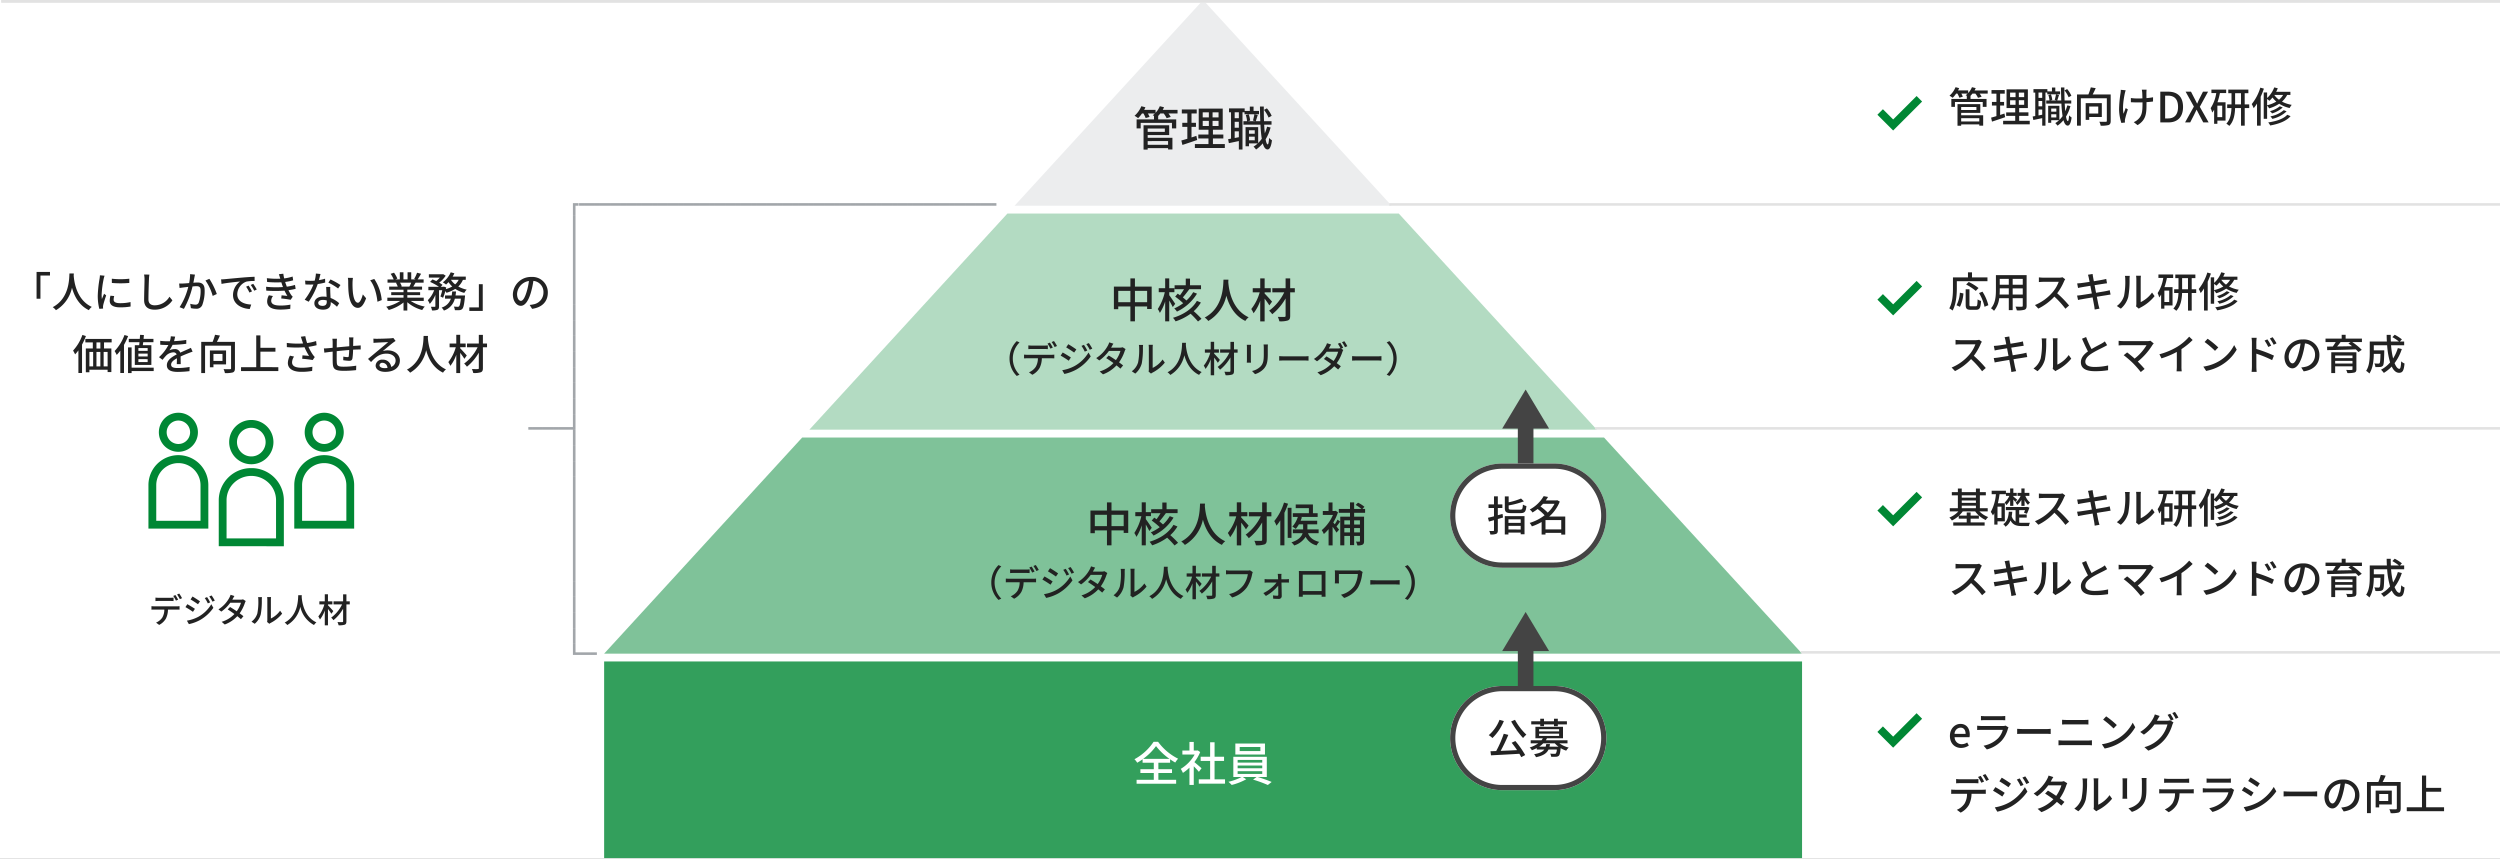 <svg xmlns="http://www.w3.org/2000/svg" width="960" height="330"><rect width="100%" height="100%" fill="#333333" stroke="none"/><defs><clipPath id="b"><path d="m230 0 230 251H0Z" transform="translate(231.988)" fill="#eff3f5" stroke="#707070"/></clipPath><clipPath id="a"><path d="M0 0h960v330H0z"/></clipPath></defs><g clip-path="url(#a)"><path fill="#fff" d="M0 0h960v330H0z"/><path d="M960 1H.5V0H960Z" fill="#e2e2e2"/><path d="M96.5 164.271a5.5 5.5 0 1 0 5.5 5.5 5.506 5.506 0 0 0-5.5-5.5m0-3a8.5 8.5 0 1 1-8.5 8.5 8.5 8.5 0 0 1 8.5-8.5Zm9.5 45.482v-14.839a9.2 9.2 0 0 0-2.823-6.47 9.622 9.622 0 0 0-13.35 0 9.2 9.2 0 0 0-2.827 6.47v14.839h19m3 3H84V191.86a12.42 12.42 0 0 1 12.5-12.107A12.42 12.42 0 0 1 109 191.86Zm15.5-48.26a4.5 4.5 0 1 0 4.5 4.5 4.505 4.505 0 0 0-4.5-4.5m0-3a7.5 7.5 0 1 1-7.5 7.5 7.5 7.5 0 0 1 7.5-7.5Zm-56 3a4.5 4.5 0 1 0 4.5 4.5 4.505 4.505 0 0 0-4.5-4.5m0-3a7.5 7.5 0 1 1-7.5 7.5 7.5 7.5 0 0 1 7.5-7.5Z" fill="#008734"/><path d="M133 199.978v-13.647a8.5 8.5 0 0 0-17 0v13.647h17m3 3h-23v-16.7a11.5 11.5 0 0 1 23 0Zm-59-3v-13.647a8.5 8.5 0 0 0-17 0v13.647h17m3 3H57v-16.7a11.5 11.5 0 0 1 23 0Z" fill="#008734"/><path d="M14.042 104.432v10.288h1.488v-8.912h3.664v-1.376Zm12.624.576c-.112 2.112-.016 9.536-6.416 12.944a5.093 5.093 0 0 1 1.232 1.168 13.281 13.281 0 0 0 6.16-8.64c.832 3.088 2.608 6.752 6.48 8.624a4.82 4.82 0 0 1 1.136-1.248c-5.984-2.756-6.816-9.936-6.958-12.064.032-.288.032-.56.048-.784Zm16.272 2.016.016 1.632a40.778 40.778 0 0 0 6.7 0v-1.632a29.485 29.485 0 0 1-6.716 0Zm.912 6.656-1.44-.128a8.1 8.1 0 0 0-.272 1.968c0 1.552 1.248 2.5 3.968 2.5a21.952 21.952 0 0 0 4.048-.32l-.032-1.712a17.181 17.181 0 0 1-3.984.432c-1.936 0-2.5-.592-2.5-1.312a5.558 5.558 0 0 1 .212-1.428Zm-3.7-7.808-1.776-.16a11.631 11.631 0 0 1-.144 1.328 46.173 46.173 0 0 0-.688 6.384 20.332 20.332 0 0 0 .592 5.168l1.456-.1a8.21 8.21 0 0 1-.032-.592 3.128 3.128 0 0 1 .08-.736c.16-.8.72-2.512 1.136-3.728l-.8-.64c-.256.592-.576 1.376-.848 2.032a15.788 15.788 0 0 1-.1-1.712 38.371 38.371 0 0 1 .784-6.032 11.474 11.474 0 0 1 .344-1.212Zm17.22-.432-2.048-.016a9.259 9.259 0 0 1 .178 1.856c0 1.536-.16 5.664-.16 7.936 0 2.656 1.632 3.7 4.064 3.7a8.125 8.125 0 0 0 6.8-3.584l-1.136-1.392a6.556 6.556 0 0 1-5.632 3.3c-1.392 0-2.432-.576-2.432-2.272 0-2.208.112-5.9.192-7.68a14.593 14.593 0 0 1 .174-1.848Zm17.5.016-1.87-.192a17.883 17.883 0 0 1-.368 3.44c-.912.08-1.776.144-2.288.16-.544.016-1.008.032-1.552 0l.16 1.728c.448-.08 1.184-.176 1.584-.224a89.508 89.508 0 0 1 1.76-.208 25.392 25.392 0 0 1-3.328 7.792l1.648.656A33.408 33.408 0 0 0 73.93 110c.608-.064 1.136-.1 1.472-.1 1.008 0 1.632.24 1.632 1.616a13 13 0 0 1-.72 4.688 1.254 1.254 0 0 1-1.314.772 8.333 8.333 0 0 1-1.952-.32l.256 1.664a9 9 0 0 0 1.9.224 2.355 2.355 0 0 0 2.464-1.392 15.492 15.492 0 0 0 .912-5.808c0-2.24-1.168-2.864-2.72-2.864-.368 0-.944.032-1.6.1.144-.752.288-1.52.384-2.016.07-.356.15-.772.23-1.108Zm5.52 1.616-1.488.64a19.1 19.1 0 0 1 2.768 5.92l1.584-.736a27.711 27.711 0 0 0-2.86-5.824Zm4.512.208.16 1.744c1.792-.384 5.52-.768 7.136-.928a6.418 6.418 0 0 0-2.72 5.2c0 3.52 3.28 5.2 6.416 5.36l.576-1.712c-2.64-.112-5.36-1.088-5.36-4a5.305 5.305 0 0 1 3.54-4.816 15.419 15.419 0 0 1 3.12-.228v-1.612c-1.1.032-2.7.128-4.416.272-2.944.256-5.792.528-6.96.64-.32.032-.88.064-1.488.08Zm10.56 2.4-.96.416a15.131 15.131 0 0 1 1.28 2.24l.992-.448a22.338 22.338 0 0 0-1.308-2.208Zm1.776-.688-.96.432a15.016 15.016 0 0 1 1.344 2.208l.976-.464a23.113 23.113 0 0 0-1.356-2.176Zm10.34-2.112.048.144a32.56 32.56 0 0 1-5.152-.208l.1 1.456a37.923 37.923 0 0 0 5.456.128c.112.336.224.7.368 1.12.08.224.176.464.272.7a37.389 37.389 0 0 1-6.5-.1l.08 1.488a51.075 51.075 0 0 0 7.008 0 16.5 16.5 0 0 0 1.088 2.016c-.5-.048-1.456-.144-2.224-.224l-.128 1.216a35.327 35.327 0 0 1 3.616.5l.8-1.184a4.175 4.175 0 0 1-.656-.752 15.054 15.054 0 0 1-.992-1.744 26.057 26.057 0 0 0 2.768-.528l-.256-1.5a17.617 17.617 0 0 1-3.136.672c-.112-.3-.224-.592-.32-.864-.112-.288-.208-.608-.32-.944a22.128 22.128 0 0 0 3.072-.624l-.208-1.456a17.584 17.584 0 0 1-3.232.72 14.9 14.9 0 0 1-.336-1.808l-1.712.192c.192.528.352 1.072.496 1.584Zm-2.752 6.8-1.568-.3a4.84 4.84 0 0 0-.672 2.4c.032 2.16 1.888 3.1 5.056 3.1a25.261 25.261 0 0 0 3.808-.288l.08-1.616a18.9 18.9 0 0 1-3.9.352c-2.336 0-3.488-.592-3.488-1.856a3.072 3.072 0 0 1 .684-1.792Zm18.24-8.464-1.76-.176a13.058 13.058 0 0 1-.464 2.736c-.56.048-1.12.064-1.648.064-.64 0-1.408-.032-2.032-.1l.112 1.488c.64.032 1.312.048 1.92.048.384 0 .768-.016 1.168-.032a24.028 24.028 0 0 1-3.36 5.84l1.536.784a28.627 28.627 0 0 0 3.472-6.8 21.477 21.477 0 0 0 2.864-.576l-.048-1.472a15.3 15.3 0 0 1-2.352.544c.24-.892.464-1.788.592-2.348ZM122.2 116.3c0-.656.72-1.136 1.776-1.136a5.571 5.571 0 0 1 1.488.208c.016.208.016.4.016.544 0 .864-.4 1.536-1.616 1.536-1.086.004-1.664-.46-1.664-1.152Zm4.624-6.128h-1.568c.032 1.056.112 2.56.16 3.824a9.173 9.173 0 0 0-1.36-.112c-1.984 0-3.344 1.056-3.344 2.56 0 1.664 1.5 2.464 3.36 2.464 2.112 0 2.928-1.1 2.928-2.464V116a12.487 12.487 0 0 1 2.4 1.792l.848-1.36a10.426 10.426 0 0 0-3.312-2.016c-.048-.912-.1-1.84-.112-2.368-.014-.64-.03-1.2.002-1.872Zm3.008.608.912-1.328a28.323 28.323 0 0 0-3.84-2.144l-.816 1.232a20.345 20.345 0 0 1 3.746 2.244Zm5.7-4.064-1.952-.032a8.185 8.185 0 0 1 .128 1.5c0 .96.016 2.88.176 4.288.432 4.208 1.92 5.744 3.536 5.744 1.168 0 2.16-.944 3.168-3.68l-1.264-1.488c-.368 1.456-1.072 3.2-1.872 3.2-1.072 0-1.728-1.7-1.968-4.208a35.821 35.821 0 0 1-.112-3.6 13.1 13.1 0 0 1 .158-1.72Zm8.192.4-1.584.528c1.616 1.92 2.528 5.472 2.8 8.224l1.648-.64a17.428 17.428 0 0 0-2.866-8.108Zm14.176 1.428a14.933 14.933 0 0 1-.7 1.52h-3.376l.464-.1a6.732 6.732 0 0 0-.688-1.424Zm4.816 7.008V114.3h-6.3v-.976h4.912v-1.12h-4.918v-.96h5.664v-1.18h-3.392c.272-.448.592-.976.9-1.52h3.088V107.3h-2.3a25.032 25.032 0 0 0 1.32-2.18l-1.536-.384a13.944 13.944 0 0 1-1.12 2.368l.608.192h-1.728v-2.736h-1.408v2.74h-1.584v-2.74h-1.392v2.74h-1.76l.816-.3a11.122 11.122 0 0 0-1.28-2.288l-1.3.432a12 12 0 0 1 1.168 2.16h-2.364v1.24h3.632l-.384.064a7.926 7.926 0 0 1 .672 1.456h-3.28v1.184h5.5v.96h-4.72v1.12h4.72v.972h-6.208v1.248h4.944a15.524 15.524 0 0 1-5.392 2.224 6.677 6.677 0 0 1 .976 1.264 15.893 15.893 0 0 0 5.68-2.88v3.1h1.456v-3.208a14.273 14.273 0 0 0 5.728 3.008 6.682 6.682 0 0 1 .992-1.328 14.694 14.694 0 0 1-5.424-2.176Zm12.208-2.1c.08-.5.144-.992.192-1.52h-1.472a21.884 21.884 0 0 1-.192 1.52h-2.56v1.248h2.24a5.29 5.29 0 0 1-3.552 3.408 4.408 4.408 0 0 1 .88 1.152 6.4 6.4 0 0 0 4.192-4.56h2.32c-.208 1.872-.432 2.688-.7 2.928a.613.613 0 0 1-.512.176c-.272 0-.864-.016-1.488-.08a3.88 3.88 0 0 1 .4 1.376 16.141 16.141 0 0 0 1.776 0 1.7 1.7 0 0 0 1.072-.48c.448-.48.736-1.712 1.008-4.576a7.25 7.25 0 0 0 .048-.592Zm1.2-6a5.792 5.792 0 0 1-1.344 1.76 7.272 7.272 0 0 1-1.616-1.76Zm2.736 0v-1.244h-5.04a13.535 13.535 0 0 0 .656-1.264l-1.392-.384a9.542 9.542 0 0 1-3.04 3.856 8.8 8.8 0 0 1 1.232.848 10.33 10.33 0 0 0 .96-.928 9.436 9.436 0 0 0 1.424 1.68 10.6 10.6 0 0 1-2.448 1.008c.048-.224.1-.432.144-.64l-.9-.32-.224.08h-.992l.688-.752a11.084 11.084 0 0 0-1.28-.848 11.234 11.234 0 0 0 2.5-2.672l-.96-.592-.24.048h-5.264v1.264h4.208a9.11 9.11 0 0 1-1.376 1.344c-.48-.24-.992-.464-1.44-.64l-.928.96a19.824 19.824 0 0 1 3.424 1.888h-4.08v1.3h2.224a10.581 10.581 0 0 1-2.448 3.84 7.14 7.14 0 0 1 .752 1.424 11.313 11.313 0 0 0 2.16-3.472v4.336c0 .192-.064.224-.256.24s-.832.016-1.472-.016a5.275 5.275 0 0 1 .432 1.408 5.532 5.532 0 0 0 2.112-.24c.48-.256.592-.656.592-1.376v-6.148h1.232a17.59 17.59 0 0 1-.7 2.4l1.024.512a21.784 21.784 0 0 0 .88-2.576 4.262 4.262 0 0 1 .416.656 13.269 13.269 0 0 0 3.376-1.5 11.369 11.369 0 0 0 3.472 1.536 5.506 5.506 0 0 1 .928-1.248 11.265 11.265 0 0 1-3.232-1.2 7.726 7.726 0 0 0 1.776-2.56Zm6.512 11.952V109.12h-1.488v8.912h-3.664v1.376Zm24.992-7.024a5.922 5.922 0 0 0-6.272-6.032 6.935 6.935 0 0 0-7.152 6.656c0 2.672 1.456 4.432 3.04 4.432s2.912-1.808 3.872-5.072a31.859 31.859 0 0 0 .96-4.5 4.254 4.254 0 0 1 3.872 4.464 4.6 4.6 0 0 1-3.872 4.544 9.889 9.889 0 0 1-1.424.224l.944 1.5c3.886-.548 6.03-2.852 6.03-6.212Zm-11.808.464a5.348 5.348 0 0 1 4.56-4.944 25.474 25.474 0 0 1-.88 4.128c-.736 2.464-1.488 3.5-2.208 3.5-.69.008-1.474-.84-1.474-2.68ZM31.642 128.608a17.238 17.238 0 0 1-3.584 6.016 13.141 13.141 0 0 1 .784 1.456 15.8 15.8 0 0 0 1.264-1.536v8.7H31.5V132.32a24.041 24.041 0 0 0 1.488-3.28Zm6.9 5.216h-1.5v-2.336h1.5Zm2.784 6.864H39.8v-5.536h1.52Zm-6.996-5.536h1.44v5.536h-1.44Zm4.208 0v5.536h-1.5v-5.536Zm4.336-3.664v-1.344h-10.1v1.344h2.864v2.336h-2.684v9.136h1.376v-.976h6.992v.9h1.44v-9.06h-2.816v-2.336Zm13.826 3.248h-3.554v-1.088H56.7Zm0 2.144h-3.554v-1.088H56.7Zm0 2.16h-3.554v-1.12H56.7Zm-4.93-6.48v7.568h6.352v-7.568h-3.28c.048-.352.1-.752.16-1.152h3.92v-1.28H55.13c.048-.5.1-1.008.128-1.472l-1.472-.08c-.032.48-.064 1.008-.112 1.552H49.45v1.28h4.112c-.032.4-.08.8-.128 1.152Zm-3.97-3.92a17.784 17.784 0 0 1-3.79 6.16 11.577 11.577 0 0 1 .816 1.5 18.569 18.569 0 0 0 1.374-1.66v8.592h1.41v-10.8a25.825 25.825 0 0 0 1.584-3.376Zm11.218 12.544h-8.48v-7.776h-1.376v9.84h1.376v-.768h8.48Zm8.24-11.92-1.664-.128a7.968 7.968 0 0 1-.368 1.9c-.32.016-.64.016-.944.016a20.681 20.681 0 0 1-2.752-.176v1.5c.9.064 2 .1 2.672.1h.464a16.076 16.076 0 0 1-3.616 4.672l1.376 1.024a17.4 17.4 0 0 1 1.456-1.712 4.078 4.078 0 0 1 2.656-1.152 1.288 1.288 0 0 1 1.312.8c-1.856.944-3.776 2.192-3.776 4.16 0 1.984 1.856 2.544 4.24 2.544a40.743 40.743 0 0 0 4.448-.288l.048-1.616a27.245 27.245 0 0 1-4.448.416c-1.616 0-2.656-.224-2.656-1.312 0-.944.864-1.68 2.24-2.432-.016.784-.032 1.7-.064 2.256H69.4c-.016-.768-.032-2.048-.048-2.96a57.96 57.96 0 0 1 2.976-1.248 25.33 25.33 0 0 1 1.632-.592l-.656-1.472c-.512.256-.976.464-1.52.7-.752.352-1.568.688-2.56 1.152a2.106 2.106 0 0 0-2.144-1.36 4.7 4.7 0 0 0-2.048.48 12.839 12.839 0 0 0 1.232-2.112 49.437 49.437 0 0 0 5.264-.416v-1.48a36.887 36.887 0 0 1-4.7.464c.206-.692.334-1.28.43-1.728Zm18.176 6.636v2.688h-3.472V135.9Zm1.376 4.02v-5.328H80.6v6.448h1.36v-1.12Zm3.408-8.64H83.29c.4-.736.816-1.616 1.168-2.432l-1.888-.3a20.454 20.454 0 0 1-.928 2.736h-4.368v11.964h1.472v-10.512h9.984v8.672c0 .272-.1.352-.416.368-.3.016-1.408.016-2.464-.032a5.68 5.68 0 0 1 .512 1.52 10.413 10.413 0 0 0 3.056-.256c.592-.256.8-.72.8-1.584Zm9.776 9.712v-5.952h5.776v-1.488h-5.776V128.8h-1.6v12.192h-5.84v1.5h14.32v-1.5Zm15.968-10.336c.112.32.256.736.416 1.232a33.012 33.012 0 0 1-6.256-.208l.032 1.616a42.074 42.074 0 0 0 6.784.048 22.018 22.018 0 0 0 1.744 3.328c-.544-.064-1.68-.16-2.528-.224l-.112 1.328a38.368 38.368 0 0 1 4.032.48l.8-1.152a7.58 7.58 0 0 1-.768-.944 17.829 17.829 0 0 1-1.648-2.976 27.575 27.575 0 0 0 3.12-.624l-.192-1.6a19.768 19.768 0 0 1-3.456.768 17.4 17.4 0 0 1-.688-2.64l-1.728.208c.176.48.336 1.004.448 1.36Zm-3.04 6.272-1.584-.352a6.28 6.28 0 0 0-.8 2.8c0 2.224 1.984 3.392 5.12 3.408a21.853 21.853 0 0 0 4.208-.352l.08-1.6a20.232 20.232 0 0 1-4.192.384c-2.3-.016-3.6-.64-3.6-2.08a4.049 4.049 0 0 1 .768-2.208Zm22.8-7.36h-1.712a10.569 10.569 0 0 1 .112 1.312v2.08c-1.6.144-3.344.3-4.816.448.016-.768.016-1.44.016-1.888a12.638 12.638 0 0 1 .08-1.456h-1.776a9.505 9.505 0 0 1 .112 1.536v1.952c-.672.064-1.2.112-1.552.144-.672.064-1.328.1-1.808.1l.176 1.632a94.613 94.613 0 0 1 1.744-.24c.352-.048.848-.1 1.44-.16 0 1.536 0 3.184.016 3.872.064 2.64.48 3.5 4.368 3.5a45.037 45.037 0 0 0 4.624-.272l.048-1.712a29.867 29.867 0 0 1-4.768.4c-2.608 0-2.672-.512-2.72-2.16-.032-.656-.016-2.24 0-3.808 1.488-.16 3.232-.32 4.784-.448a22.8 22.8 0 0 1-.16 2.32c-.032.352-.192.416-.56.416a9.321 9.321 0 0 1-1.536-.208l-.034 1.392a18.845 18.845 0 0 0 2.24.24c.768 0 1.136-.208 1.3-.976a24.371 24.371 0 0 0 .24-3.3c.592-.032 1.12-.064 1.536-.064.416-.016 1.12-.032 1.392-.016v-1.564c-.416.032-.96.08-1.376.1-.448.032-.976.064-1.52.112.016-.64.016-1.328.032-2.016a9.508 9.508 0 0 1 .078-1.268Zm10 10.656a1.063 1.063 0 0 1 1.168-.912 1.965 1.965 0 0 1 1.888 1.984 8.526 8.526 0 0 1-1.136.064c-1.136 0-1.92-.432-1.92-1.136Zm-2.336-10.192.048 1.648c.368-.048.784-.08 1.184-.1.832-.048 3.6-.176 4.448-.208-.8.7-2.656 2.24-3.552 2.976-.944.784-2.944 2.464-4.192 3.488l1.168 1.184c1.888-2.016 3.392-3.216 5.952-3.216 2 0 3.472 1.088 3.472 2.592a2.6 2.6 0 0 1-1.7 2.512 3.158 3.158 0 0 0-3.328-2.8 2.432 2.432 0 0 0-2.64 2.256c0 1.456 1.472 2.432 3.68 2.432 3.6 0 5.632-1.824 5.632-4.368 0-2.24-1.984-3.888-4.656-3.888a6.629 6.629 0 0 0-1.92.272c1.136-.928 3.1-2.592 3.92-3.2.336-.256.672-.48 1.008-.688l-.88-1.152a4.77 4.77 0 0 1-1.024.144c-.864.08-4.512.176-5.344.176a11.622 11.622 0 0 1-1.276-.06Zm19.28-1.024c-.112 2.112-.016 9.536-6.416 12.944a5.093 5.093 0 0 1 1.232 1.168 13.281 13.281 0 0 0 6.16-8.64c.832 3.088 2.608 6.752 6.48 8.624a4.82 4.82 0 0 1 1.136-1.248c-5.984-2.752-6.816-9.936-6.96-12.064.032-.288.032-.56.048-.784Zm16.576 7.5c-.368-.432-1.9-2.144-2.528-2.752v-.416h2.1v-1.42h-2.1v-3.344h-1.5v3.344h-2.56v1.424h2.368a16.146 16.146 0 0 1-2.864 5.7 8.373 8.373 0 0 1 .784 1.44 14.774 14.774 0 0 0 2.272-4.24v7.024h1.5V135.5a27.924 27.924 0 0 1 1.616 2.288Zm7.776-4.592h-1.584v-3.324h-1.568v3.328h-4.528v1.424h4.062a16.941 16.941 0 0 1-5.168 6.272 6.334 6.334 0 0 1 1.072 1.2 19.117 19.117 0 0 0 4.56-5.392v5.92c0 .288-.112.384-.4.384-.288.016-1.3.016-2.256-.016a7.157 7.157 0 0 1 .528 1.52 8.241 8.241 0 0 0 2.9-.288c.576-.24.8-.656.8-1.6v-8h1.584ZM59.691 229.477v1.339c.351-.026.832-.052 1.274-.052h4.381c.416 0 .884.026 1.3.052v-1.339a10.9 10.9 0 0 1-1.3.078h-4.394a9.8 9.8 0 0 1-1.261-.078Zm-1.534 3.289v1.352c.364-.026.793-.039 1.183-.039h3.76a6.009 6.009 0 0 1-.78 3.068 5.414 5.414 0 0 1-2.4 1.937l1.2.884a6.357 6.357 0 0 0 2.587-2.431 7.979 7.979 0 0 0 .793-3.458h3.354c.338 0 .78.013 1.092.026v-1.339a8.293 8.293 0 0 1-1.092.065H59.34a11.391 11.391 0 0 1-1.183-.065Zm9.2-4.277-.832.351a15.517 15.517 0 0 1 1.027 1.794l.858-.364a18.839 18.839 0 0 0-1.049-1.781Zm1.469-.559-.832.351a13.047 13.047 0 0 1 1.066 1.794l.845-.377a16.566 16.566 0 0 0-1.075-1.768Zm10.686 1.352-.884.377A11.58 11.58 0 0 1 79.8 231.7l.91-.39a18.939 18.939 0 0 0-1.194-2.028Zm1.742-.624-.9.377a12.634 12.634 0 0 1 1.222 2l.91-.4a19.041 19.041 0 0 0-1.228-1.977Zm-7.332.4-.741 1.131a41.47 41.47 0 0 1 2.847 1.846l.78-1.118c-.62-.439-2.076-1.401-2.882-1.856Zm-2.154 9.272.767 1.339a15.579 15.579 0 0 0 4.316-1.6 15.649 15.649 0 0 0 5.083-4.667l-.793-1.378a13.275 13.275 0 0 1-4.979 4.823 14.276 14.276 0 0 1-4.394 1.483Zm.169-6.318-.728 1.118a32.275 32.275 0 0 1 2.886 1.82l.754-1.157c-.611-.429-2.093-1.339-2.912-1.783Zm18.083-3.146-1.482-.468a6.089 6.089 0 0 1-.494 1.17 11.921 11.921 0 0 1-4.16 4.433l1.1.858a14.723 14.723 0 0 0 3.437-3.406h4.108a10.655 10.655 0 0 1-1.629 3.276 42.083 42.083 0 0 0-2.561-1.638l-.9.923c.754.481 1.69 1.118 2.587 1.768a11.053 11.053 0 0 1-4.914 2.99l1.188 1.038a12.383 12.383 0 0 0 4.825-3.209c.533.429 1.027.832 1.391 1.17l.962-1.144c-.4-.325-.91-.715-1.456-1.105a14.886 14.886 0 0 0 1.989-3.926 6.541 6.541 0 0 1 .351-.806l-1.053-.65a3.027 3.027 0 0 1-.975.143H89.2c.052-.091.091-.169.143-.26.144-.26.417-.767.677-1.157Zm12.545 9.958.858.715a4.041 4.041 0 0 1 .494-.329 13.678 13.678 0 0 0 4.433-3.584l-.793-1.116a9.145 9.145 0 0 1-3.536 2.99v-7.19a7.83 7.83 0 0 1 .065-1.04h-1.508a9.528 9.528 0 0 1 .078 1.04v7.7a3.749 3.749 0 0 1-.091.814Zm-5.993-.114 1.248.829a7.3 7.3 0 0 0 2.314-3.64 28.48 28.48 0 0 0 .4-5.551 9.73 9.73 0 0 1 .066-1.038h-1.506a4.051 4.051 0 0 1 .1 1.053 22.541 22.541 0 0 1-.377 5.187 6.017 6.017 0 0 1-2.245 3.16Zm17.953-10.156c-.091 1.716-.013 7.748-5.213 10.517a4.138 4.138 0 0 1 1 .949 10.791 10.791 0 0 0 5.005-7.02 10.42 10.42 0 0 0 5.266 7.01 3.916 3.916 0 0 1 .923-1.014c-4.862-2.236-5.538-8.073-5.655-9.8.026-.234.026-.455.039-.637Zm13.468 6.1c-.3-.351-1.547-1.742-2.054-2.236v-.338h1.7v-1.16h-1.7v-2.717h-1.222v2.717h-2.08v1.157h1.924a13.118 13.118 0 0 1-2.327 4.633 6.8 6.8 0 0 1 .637 1.17 12 12 0 0 0 1.846-3.45v5.707h1.222v-6.305a22.689 22.689 0 0 1 1.313 1.859Zm6.318-3.734h-1.287v-2.7h-1.274v2.7h-3.679v1.157h3.3a13.765 13.765 0 0 1-4.2 5.1 5.146 5.146 0 0 1 .871.975 15.532 15.532 0 0 0 3.708-4.385v4.81c0 .234-.091.312-.325.312s-1.053.013-1.833-.013a5.816 5.816 0 0 1 .429 1.234 6.7 6.7 0 0 0 2.353-.233c.468-.2.65-.533.65-1.3v-6.5h1.287Z" fill="#222"/><path d="M231.988 254h460v76h-460Z" fill="#008734" opacity=".8"/><path d="M438.948 291.414a21.812 21.812 0 0 0 4.968-4.914 23.558 23.558 0 0 0 5.184 4.914Zm5.868 5.418h5.238v-1.458h-5.238v-2.484h4.5v-1.332a22.544 22.544 0 0 0 1.98 1.26 9.815 9.815 0 0 1 1.1-1.476 21.3 21.3 0 0 1-7.7-6.5h-1.71a20.492 20.492 0 0 1-7.362 6.7 6.6 6.6 0 0 1 1.062 1.35 21.24 21.24 0 0 0 2.07-1.332v1.33h4.3v2.484h-5.148v1.458h5.148v2.61h-6.606v1.512h15.188v-1.512h-6.822Zm16.578-1.818a86.895 86.895 0 0 0-2.754-2.358 16.634 16.634 0 0 0 2.232-3.87l-.936-.63-.288.054h-1.242v-3.31h-1.656v3.312h-2.718v1.53h4.716a14.834 14.834 0 0 1-5.346 5.506 7.9 7.9 0 0 1 .828 1.552 15.859 15.859 0 0 0 2.52-2.02v6.642h1.656v-7.164c.738.742 1.548 1.602 1.962 2.124Zm5 4.248v-7.056h3.64v-1.62h-3.636v-5.544h-1.71v5.544h-3.636v1.62h3.636v7.056h-4.356v1.656h10.08v-1.656Zm17.594-10.854h-7.942v-1.548h7.942Zm1.764-2.88h-11.38v4.212h11.376Zm-10.498 10.602h9.45v1.062h-9.45Zm0-2.16h9.45v1.044h-9.45Zm0-2.16h9.45v1.026h-9.45Zm11.2 6.57v-7.78h-12.856v7.78h3.15a21.076 21.076 0 0 1-5.04 1.836 10.085 10.085 0 0 1 1.26 1.206 22.664 22.664 0 0 0 5.58-2.178l-1.3-.864h5.26l-1.332.99a47.911 47.911 0 0 1 5.67 2.07l1.476-1.17a53.663 53.663 0 0 0-5.364-1.89Z" fill="#fff"/><g clip-path="url(#b)"><path d="M231.988-3h460v82h-460Z" fill="#ecedee"/><path fill="#008734" opacity=".3" d="M231.988 82h460v83h-460z"/><path fill="#008734" opacity=".5" d="M231.988 168h460v83h-460z"/></g><path d="M760.048 45.384v1.264h-6.96v-1.264Zm-1.104-4.284v1.136h-5.856V41.1Zm-5.856 2.236h7.344v-3.344h-8.752v8.288h1.408v-.5h6.96v.464h1.488v-3.98h-8.448Zm10.192-8.608h-5.056a9.357 9.357 0 0 0 .448-.9l-1.44-.352a7.087 7.087 0 0 1-1.456 2.256v-1.008h-3.888c.16-.288.3-.592.432-.88l-1.392-.364a8.8 8.8 0 0 1-2.32 3.264 9.478 9.478 0 0 1 1.216.816 9.953 9.953 0 0 0 1.328-1.616h.5a9.8 9.8 0 0 1 .748 1.584l1.328-.4a8.685 8.685 0 0 0-.576-1.184h2.416a6.757 6.757 0 0 1-.752.624c.144.064.32.16.512.256h-.08v1.168h-5.936v3.056h1.388V39.16h10.676v1.888h1.456v-3.056h-6.16v-1.168h-.032a8.178 8.178 0 0 0 .768-.88h1.136a7.623 7.623 0 0 1 1.008 1.616l1.392-.416a7.775 7.775 0 0 0-.768-1.2h3.1Zm6.432 8.864c-.544.192-1.12.368-1.664.544V40.52h1.52v-1.376h-1.52V35.96h1.776v-1.376h-5.088v1.376h1.888v3.184H764.9v1.376h1.728v4.064c-.768.24-1.472.432-2.048.592l.348 1.524c1.44-.464 3.3-1.088 5.04-1.7Zm2.16-5.1h2.1v1.744h-2.1Zm0-2.928h2.1v1.728h-2.1Zm5.408 1.724h-2.048V35.56h2.048Zm0 2.944h-2.048v-1.744h2.048Zm-1.92 6.16v-1.9h3.552v-1.348h-3.552V41.5h3.34v-7.2h-8.188v7.2h3.328v1.648h-3.472v1.344h3.472v1.9h-4.64v1.36h10.224v-1.36Zm20.048-9.632a9.883 9.883 0 0 0-1.632-2.56l-.992.528a11.241 11.241 0 0 1 1.568 2.624Zm-11.2.816h-1.424v-2.032h1.424Zm-1.424 6.752v-2.272h1.424v2Zm1.424-3.5h-1.424v-2.036h1.424Zm6.88-5.728h-1.856v-1.488h-1.28V35.1h-1.76v-.88h-5.344v1.328h.688v9.008c-.352.064-.688.128-.992.176l.256 1.356c1.008-.208 2.192-.464 3.408-.72v2.9h1.248v-12.72h.7v.688h4.928Zm-3.424 10.012V43.88h1.968v1.232Zm1.968-3.424v1.184h-1.968v-1.184Zm4.208-1.216a16.027 16.027 0 0 1-.768 2.24c-.1-.88-.16-1.872-.224-2.944h2.512v-1.184h-2.56c-.064-1.552-.08-3.248-.08-4.992h-1.312c.016 1.776.064 3.456.112 4.992h-1.552c.224-.56.448-1.376.7-2.112l-1.168-.24c-.1.624-.32 1.552-.48 2.144l.8.208h-2.54l.784-.192a7.842 7.842 0 0 0-.5-2.128l-.992.224a8.739 8.739 0 0 1 .432 2.1h-1.244v1.184h5.824a40.335 40.335 0 0 0 .448 4.816 10.776 10.776 0 0 1-1.232 1.452v-5.424h-4.3v6.528h1.168v-.976h3.008a8.939 8.939 0 0 1-1.456 1.1 6.7 6.7 0 0 1 .864.992 11.434 11.434 0 0 0 2.284-2.108c.368 1.328.9 2.064 1.632 2.08.544.016 1.184-.592 1.5-3.12a4.8 4.8 0 0 1-.976-.816c-.076 1.404-.236 2.204-.46 2.204-.288 0-.528-.64-.72-1.728a15.063 15.063 0 0 0 1.7-4.032Zm11.888.428v2.688h-3.472V40.9Zm1.372 4.02v-5.328h-6.2v6.448h1.36v-1.12Zm3.408-8.64h-6.924c.4-.736.816-1.616 1.168-2.432l-1.888-.3a20.455 20.455 0 0 1-.928 2.736h-4.368v11.964h1.472V37.736h9.984v8.672c0 .272-.1.352-.416.368-.3.016-1.408.016-2.464-.032a5.68 5.68 0 0 1 .512 1.52 10.413 10.413 0 0 0 3.056-.256c.592-.256.8-.72.8-1.584Zm13.792-1.856h-1.852a9.605 9.605 0 0 1 .16 1.008c.032.416.064 1.376.08 2.352a80.85 80.85 0 0 1-1.92.032 17.35 17.35 0 0 1-2.512-.176v1.616c.736.032 1.792.08 2.528.08.624 0 1.28-.016 1.936-.032v.528c0 2.912-.176 4.56-1.664 5.952a5.221 5.221 0 0 1-1.696 1.116l1.472 1.152c3.3-2.016 3.424-4.5 3.424-8.208v-.624a29.766 29.766 0 0 0 2.5-.24l.016-1.632a23.8 23.8 0 0 1-2.528.336c-.016-.96-.032-1.9-.016-2.256a8.892 8.892 0 0 1 .072-1.004Zm-8.048.24-1.872-.176a8.087 8.087 0 0 1-.08 1.2 43.846 43.846 0 0 0-.576 6.4 17.7 17.7 0 0 0 .88 5.12l1.396-.16c-.016-.192-.048-.432-.048-.592a4.641 4.641 0 0 1 .08-.752 39.54 39.54 0 0 1 1.072-3.68l-.832-.524c-.272.7-.608 1.6-.816 2.192-.528-2.336.032-5.776.48-7.872.08-.308.208-.82.32-1.156ZM829.552 47h3.148c3.52 0 5.584-2.112 5.584-5.936 0-3.84-2.064-5.856-5.68-5.856h-3.052Zm1.856-1.52v-8.752h1.072c2.528 0 3.888 1.392 3.888 4.336 0 2.928-1.36 4.416-3.888 4.416Zm7.664 1.52h1.968l1.5-2.928c.288-.608.592-1.2.912-1.92h.064c.368.72.672 1.312.976 1.92L846.048 47h2.064l-3.392-5.984 3.168-5.808h-1.952l-1.392 2.768c-.272.544-.5 1.072-.8 1.776h-.08c-.352-.7-.608-1.232-.9-1.776l-1.424-2.768h-2.06l3.168 5.712Zm14.256-2.016h-1.856v-4.4h1.856Zm-4.144-9.248h1.856a14.4 14.4 0 0 1-2.16 5.808 7.286 7.286 0 0 1 .592 1.68 9.528 9.528 0 0 0 .752-1.1v5.404h1.248V46.3h3.136v-7.04h-3.088a27.007 27.007 0 0 0 .928-3.52h2.4v-1.344h-5.664Zm9.1 4.352V35.8h2.256v4.288Zm5.408 0h-1.728V35.8h1.408v-1.392h-7.712V35.8h1.24v4.288h-1.664V41.5h1.648c-.08 2.048-.448 4.4-1.968 5.984a7.851 7.851 0 0 1 1.136.864c1.728-1.792 2.144-4.448 2.224-6.848h2.272v6.764h1.424V41.5h1.728Zm4.272-6.432a18.594 18.594 0 0 1-3.3 6.32 11.658 11.658 0 0 1 .752 1.568 15.854 15.854 0 0 0 1.28-1.776v8.48h1.408V37.16c.464-1.024.88-2.08 1.232-3.12Zm2.608 4.352c.3.224.688.528.88.7a11.337 11.337 0 0 0 1.184-1.264 8.943 8.943 0 0 0 1.472 1.568 12.475 12.475 0 0 1-3.536 1.408Zm6.144-1.552a6.957 6.957 0 0 1-1.584 1.84 7.4 7.4 0 0 1-1.792-1.824l.016-.016Zm2.8 0v-1.2h-5.472a11.521 11.521 0 0 0 .624-1.36l-1.36-.336a10.437 10.437 0 0 1-2.736 4.08v-2.128h-1.3v10.112h1.3v-5.072a6.882 6.882 0 0 1 .784 1.056 13.968 13.968 0 0 0 3.856-1.776 12.485 12.485 0 0 0 4 1.648 7.02 7.02 0 0 1 .816-1.216 12.4 12.4 0 0 1-3.744-1.248 8.942 8.942 0 0 0 1.984-2.56ZM876.96 42.3a10.906 10.906 0 0 1-5.12 2.384 5.893 5.893 0 0 1 .736.96 11.648 11.648 0 0 0 5.488-2.9Zm-1.52-1.488a9.726 9.726 0 0 1-3.776 1.872 5.144 5.144 0 0 1 .816.864 10.676 10.676 0 0 0 4.08-2.272Zm2.86 3.26c-1.392 1.568-4.224 2.5-7.312 2.944a4.909 4.909 0 0 1 .768 1.168c3.312-.592 6.224-1.7 7.824-3.584Z" fill="#222"/><path d="m726.971 50.115-6.054-6.054 2.121-2.121 3.933 3.932 9-9 2.121 2.121Z" fill="#008734"/><path d="M751.424 107.968h11.76v-1.44h-5.936v-1.952H755.7v1.952h-5.764v4.064c0 2.288-.112 5.536-1.408 7.808a7.584 7.584 0 0 1 1.264.848c1.392-2.448 1.632-6.16 1.632-8.656Zm8.336 2.64a19.913 19.913 0 0 0-3.76-2.336l-1.008.976a19.729 19.729 0 0 1 3.7 2.464Zm-7.136 7.2a13.853 13.853 0 0 0 1.328-5.12l-1.36-.3a12.089 12.089 0 0 1-1.292 4.828Zm4.3-.192c-.544 0-.656-.1-.656-.656v-5.872h-1.452v5.872c0 1.52.384 2 1.888 2h2.08c1.408 0 1.792-.736 1.936-3.392a4.681 4.681 0 0 1-1.312-.608c-.08 2.256-.16 2.656-.736 2.656Zm3.024-5.088a17.64 17.64 0 0 1 2.112 5.28l1.46-.608a17.1 17.1 0 0 0-2.256-5.2Zm12.916.572v-2.364h3.872v2.364Zm-5.024 0c.048-.592.064-1.184.064-1.728v-.64h3.472v2.368Zm3.536-6.016v2.256H767.9v-2.256Zm5.36 2.256h-3.872v-2.256h3.872Zm1.488-3.68h-11.792v5.7c0 2.256-.16 5.088-1.9 7.024a4.924 4.924 0 0 1 1.168.976 9.178 9.178 0 0 0 2-4.848h3.68v4.576h1.488v-4.576h3.872v2.864c0 .3-.112.4-.4.4-.3 0-1.36.016-2.384-.032a6.148 6.148 0 0 1 .5 1.44 8.759 8.759 0 0 0 2.984-.256c.576-.224.784-.672.784-1.536Zm14.816 1.572-1.04-.768a4.853 4.853 0 0 1-1.392.16h-5.936a17.119 17.119 0 0 1-1.744-.112v1.808c.256-.016 1.12-.1 1.744-.1h5.872a13.164 13.164 0 0 1-2.544 4.228 17.978 17.978 0 0 1-6.576 4.688l1.296 1.364a21 21 0 0 0 6.16-4.608 35.908 35.908 0 0 1 4.24 4.668l1.408-1.248a42.528 42.528 0 0 0-4.576-4.688 21.9 21.9 0 0 0 2.624-4.56 5.523 5.523 0 0 1 .464-.832Zm9.04-.592c.048.224.16.8.32 1.6-1.456.224-2.784.416-3.376.48-.5.048-.944.08-1.392.112l.336 1.76c.512-.128.9-.208 1.376-.288.56-.1 1.888-.32 3.36-.56.176.928.368 1.952.56 2.944-1.728.272-3.36.528-4.144.64-.448.064-1.12.144-1.52.16l.368 1.712c.352-.1.832-.192 1.488-.3.752-.144 2.368-.416 4.112-.7.272 1.488.512 2.688.576 3.088.1.48.144.992.224 1.568l1.84-.336c-.16-.48-.3-1.04-.416-1.5-.1-.432-.32-1.632-.608-3.072 1.488-.24 2.9-.464 3.728-.592.608-.1 1.184-.208 1.552-.24l-.336-1.68c-.368.112-.9.224-1.5.352-.768.144-2.192.384-3.744.64-.192-.992-.384-2.016-.56-2.928 1.44-.224 2.784-.432 3.488-.544.448-.064.992-.144 1.28-.176l-.3-1.68c-.32.1-.816.208-1.312.3-.624.128-1.984.352-3.44.592-.16-.832-.272-1.44-.3-1.632-.08-.352-.128-.848-.176-1.152l-1.792.288a9.114 9.114 0 0 1 .308 1.144Zm18.16 11.008 1.06.88a4.974 4.974 0 0 1 .608-.4 16.835 16.835 0 0 0 5.452-4.416l-.976-1.376a11.256 11.256 0 0 1-4.352 3.68v-8.848a9.637 9.637 0 0 1 .08-1.28h-1.856a11.727 11.727 0 0 1 .1 1.28v9.472a4.614 4.614 0 0 1-.116 1.008Zm-7.376-.148 1.536 1.028a8.989 8.989 0 0 0 2.848-4.48 35.052 35.052 0 0 0 .5-6.832 11.977 11.977 0 0 1 .08-1.28h-1.86a4.986 4.986 0 0 1 .128 1.3 27.743 27.743 0 0 1-.464 6.384 7.406 7.406 0 0 1-2.768 3.88Zm20.112-1.52h-1.856v-4.4h1.856Zm-4.144-9.248h1.856a14.4 14.4 0 0 1-2.16 5.808 7.286 7.286 0 0 1 .592 1.68 9.528 9.528 0 0 0 .752-1.1v5.408h1.248V117.3h3.136v-7.04h-3.088a27.007 27.007 0 0 0 .928-3.52h2.4v-1.344h-5.664Zm9.1 4.352V106.8h2.256v4.288Zm5.408 0h-1.724V106.8h1.408v-1.392h-7.712v1.392h1.232v4.288h-1.664v1.412h1.648c-.08 2.044-.448 4.4-1.968 5.98a7.851 7.851 0 0 1 1.136.864c1.728-1.792 2.144-4.444 2.224-6.844h2.272v6.764h1.424V112.5h1.728Zm4.272-6.432a18.594 18.594 0 0 1-3.3 6.32 11.658 11.658 0 0 1 .752 1.568 15.854 15.854 0 0 0 1.28-1.776v8.48h1.416V108.16c.464-1.024.88-2.08 1.232-3.12Zm2.608 4.352c.3.224.688.528.88.7a11.337 11.337 0 0 0 1.184-1.264 8.943 8.943 0 0 0 1.472 1.568 12.475 12.475 0 0 1-3.536 1.408Zm6.144-1.552a6.958 6.958 0 0 1-1.584 1.84 7.4 7.4 0 0 1-1.792-1.824l.016-.016Zm2.8 0v-1.2H853.7a11.521 11.521 0 0 0 .624-1.36l-1.36-.336a10.437 10.437 0 0 1-2.736 4.08v-2.128h-1.3v10.116h1.3v-5.072a6.882 6.882 0 0 1 .784 1.056 13.968 13.968 0 0 0 3.856-1.776 12.484 12.484 0 0 0 4 1.648 7.021 7.021 0 0 1 .816-1.216 12.4 12.4 0 0 1-3.744-1.248 8.942 8.942 0 0 0 1.984-2.56Zm-2.56 5.84a10.906 10.906 0 0 1-5.12 2.384 5.893 5.893 0 0 1 .736.96 11.648 11.648 0 0 0 5.488-2.9Zm-1.52-1.488a9.726 9.726 0 0 1-3.776 1.872 5.144 5.144 0 0 1 .816.864 10.676 10.676 0 0 0 4.08-2.272Zm2.864 3.264c-1.392 1.568-4.224 2.5-7.312 2.944a4.909 4.909 0 0 1 .768 1.168c3.312-.592 6.224-1.7 7.824-3.584Zm-96.908 16.164-1.04-.768a4.853 4.853 0 0 1-1.392.16h-5.936a17.119 17.119 0 0 1-1.744-.112v1.808c.256-.016 1.12-.1 1.744-.1h5.872a13.164 13.164 0 0 1-2.544 4.228 17.978 17.978 0 0 1-6.576 4.688l1.3 1.36a21 21 0 0 0 6.16-4.608 35.907 35.907 0 0 1 4.24 4.672l1.408-1.248a42.528 42.528 0 0 0-4.576-4.688 21.9 21.9 0 0 0 2.624-4.56 5.523 5.523 0 0 1 .46-.832Zm9.04-.592c.048.224.16.8.32 1.6-1.456.224-2.784.416-3.376.48-.5.048-.944.08-1.392.112l.336 1.76c.512-.128.9-.208 1.376-.288.56-.1 1.888-.32 3.36-.56.176.928.368 1.952.56 2.944-1.728.272-3.36.528-4.144.64-.448.064-1.12.144-1.52.16l.368 1.712c.352-.1.832-.192 1.488-.3.752-.144 2.368-.416 4.112-.7.272 1.488.512 2.688.576 3.088.1.48.144.992.224 1.568l1.84-.336c-.16-.48-.3-1.04-.416-1.5-.1-.432-.32-1.632-.608-3.072 1.488-.24 2.9-.464 3.728-.592.608-.1 1.184-.208 1.552-.24l-.336-1.68c-.368.112-.9.224-1.5.352-.768.144-2.192.384-3.744.64-.192-.992-.384-2.016-.56-2.928 1.44-.224 2.784-.432 3.488-.544.448-.064.992-.144 1.28-.176l-.3-1.68c-.32.1-.816.208-1.312.3-.624.128-1.984.352-3.44.592-.16-.832-.272-1.44-.3-1.632-.08-.352-.128-.848-.176-1.152l-1.792.288a9.113 9.113 0 0 1 .308 1.144Zm18.16 11.008 1.056.88a4.973 4.973 0 0 1 .608-.4 16.835 16.835 0 0 0 5.456-4.416l-.976-1.376a11.256 11.256 0 0 1-4.352 3.68v-8.848a9.637 9.637 0 0 1 .08-1.28h-1.856a11.727 11.727 0 0 1 .1 1.28v9.472a4.615 4.615 0 0 1-.116 1.008Zm-7.376-.148 1.536 1.028a8.989 8.989 0 0 0 2.848-4.48 35.052 35.052 0 0 0 .5-6.832 11.975 11.975 0 0 1 .08-1.28h-1.86a4.986 4.986 0 0 1 .128 1.3 27.743 27.743 0 0 1-.464 6.384 7.406 7.406 0 0 1-2.768 3.88Zm20.208-12.08-1.584.656c.752 1.712 1.552 3.52 2.288 4.864-1.632 1.152-2.72 2.464-2.72 4.16 0 2.56 2.272 3.44 5.36 3.44a30.546 30.546 0 0 0 5.084-.38l.016-1.824a23.837 23.837 0 0 1-5.168.576c-2.384 0-3.584-.736-3.584-1.984 0-1.168.9-2.176 2.3-3.1 1.52-.992 3.648-1.984 4.7-2.528.512-.256.96-.5 1.376-.752l-.88-1.456a8.872 8.872 0 0 1-1.28.848c-.832.464-2.416 1.248-3.824 2.1a37.384 37.384 0 0 1-2.084-4.616Zm25.952 2.464-1.264-1.04a4.108 4.108 0 0 1-1.232.144h-9.248a13.865 13.865 0 0 1-1.728-.128v1.792c.336-.032 1.088-.1 1.728-.1h8.992a18.866 18.866 0 0 1-4.572 5.148c-1.072-.944-2.272-1.92-2.88-2.368l-1.32 1.068a37.529 37.529 0 0 1 3.6 3.1 41.3 41.3 0 0 1 2.96 3.36l1.472-1.184c-.64-.768-1.68-1.888-2.624-2.832a25.577 25.577 0 0 0 5.648-6.4c.116-.156.292-.344.468-.556Zm2.192 4.144.784 1.588a32.735 32.735 0 0 0 5.9-2.48v5.564a18.539 18.539 0 0 1-.1 1.888h1.984a12.032 12.032 0 0 1-.104-1.888v-6.64a26.991 26.991 0 0 0 4.3-3.5l-1.34-1.28a19.75 19.75 0 0 1-4.448 3.808 26.421 26.421 0 0 1-6.976 2.944Zm18.512-5.948-1.168 1.248a34.7 34.7 0 0 1 4 3.392l1.264-1.3a33.574 33.574 0 0 0-4.096-3.34Zm-1.648 10.7 1.072 1.648a17.641 17.641 0 0 0 6.128-2.384 16.359 16.359 0 0 0 5.616-5.792l-.976-1.744a15.234 15.234 0 0 1-5.552 6.032 16.625 16.625 0 0 1-6.288 2.244Zm24.592-10.46-1.072.464a14.577 14.577 0 0 1 1.408 2.448l1.12-.5a19.725 19.725 0 0 0-1.456-2.412Zm2.016-.832-1.072.5a15.989 15.989 0 0 1 1.472 2.4l1.1-.544a23.758 23.758 0 0 0-1.5-2.356Zm-7.952 11.264a16.954 16.954 0 0 1-.128 2.048h1.952a23.543 23.543 0 0 1-.112-2.048c0-.528 0-2.736-.016-4.944a44.711 44.711 0 0 1 6.064 2.48l.7-1.728a51.831 51.831 0 0 0-6.764-2.56v-2.5c0-.576.08-1.264.128-1.792h-1.968a11.428 11.428 0 0 1 .144 1.792Zm25.92-4.368a5.922 5.922 0 0 0-6.272-6.032 6.935 6.935 0 0 0-7.152 6.656c0 2.672 1.456 4.432 3.04 4.432s2.912-1.808 3.872-5.072a31.859 31.859 0 0 0 .96-4.5 4.254 4.254 0 0 1 3.872 4.464 4.6 4.6 0 0 1-3.876 4.548 9.889 9.889 0 0 1-1.424.224l.944 1.5c3.892-.556 6.036-2.86 6.036-6.22Zm-11.808.464a5.348 5.348 0 0 1 4.56-4.944 25.474 25.474 0 0 1-.88 4.128c-.736 2.464-1.488 3.5-2.208 3.5-.688.004-1.472-.844-1.472-2.684ZM896.7 139.6v-1.024h6.656v1.024Zm6.656-3.088v1.008H896.7v-1.008Zm1.5-1.232h-9.648v7.984h1.492v-2.592h6.656v1.088c0 .224-.08.3-.368.3-.24.016-1.2.032-2.064-.016a4.887 4.887 0 0 1 .464 1.216 9.808 9.808 0 0 0 2.72-.208c.56-.176.752-.544.752-1.28Zm-2.224-3.936-.848.544c.448.32.928.672 1.408 1.056-1.984.032-3.968.08-5.744.1a35.13 35.13 0 0 0 1.36-1.7Zm4.352-1.312h-6.256v-1.472h-1.52v1.472H893v1.312h3.92a18.858 18.858 0 0 1-1.136 1.728c-.8 0-1.536.016-2.192.016l.048 1.36c2.784-.032 6.992-.144 10.976-.3a12.107 12.107 0 0 1 1.024 1.056l1.28-.864a23 23 0 0 0-3.664-2.992h3.728Zm13.792 3.632a16.215 16.215 0 0 1-1.824 3.984 31.185 31.185 0 0 1-.784-5.056h5.032v-1.456h-1.632l.768-.816a16.9 16.9 0 0 0-2.768-1.776l-.9.912a17.138 17.138 0 0 1 2.512 1.68h-3.08q-.072-1.248-.048-2.544h-1.572c0 .848.032 1.712.08 2.544h-6.576v4.528c0 2.064-.112 4.816-1.392 6.736a6.351 6.351 0 0 1 1.248 1.024c1.408-2.064 1.68-5.264 1.7-7.536h2.56c-.048 2.416-.144 3.328-.32 3.552a.57.57 0 0 1-.5.192c-.256 0-.88-.016-1.536-.08a3.572 3.572 0 0 1 .4 1.392 11.4 11.4 0 0 0 1.888-.032 1.417 1.417 0 0 0 1.024-.512c.336-.448.416-1.824.5-5.3v-.576h-4.016v-1.932h5.12a30.067 30.067 0 0 0 1.136 6.592 12.628 12.628 0 0 1-3.488 2.8 7.7 7.7 0 0 1 1.088 1.216 14.7 14.7 0 0 0 3.024-2.448c.72 1.5 1.648 2.4 2.816 2.4 1.312 0 1.856-.752 2.1-3.568a3.906 3.906 0 0 1-1.28-.832c-.1 2.064-.288 2.88-.7 2.88-.672 0-1.3-.832-1.84-2.192a18.177 18.177 0 0 0 2.784-5.408Z" fill="#222"/><path d="m726.971 121.115-6.054-6.054 2.121-2.121 3.933 3.932 9-9 2.121 2.121Z" fill="#008734"/><path d="M753.312 194.184h5.44v.96h-5.44Zm5.44-3.984v.9h-5.44v-.9Zm-5.44 1.984h5.44v.916h-5.44Zm9.968 4.192v-1.232h-3.008V190.2h2.288v-1.216h-2.288v-1.376h-1.52v1.376h-5.44v-1.392h-1.488v1.392H749.5v1.216h2.32v4.944h-3.1v1.232h3.3a9.533 9.533 0 0 1-3.46 2.368 5.026 5.026 0 0 1 .96 1.136 11.175 11.175 0 0 0 2.64-1.76v1.056h3.056v1.424h-5.168v1.232H762.1V200.6h-5.38v-1.424h3.168v-1.184h-3.168v-1.2h-1.5v1.2h-2.932a10.193 10.193 0 0 0 1.412-1.616h4.768a10.21 10.21 0 0 0 4.044 3.324 6.022 6.022 0 0 1 .96-1.152 9.091 9.091 0 0 1-3.372-2.172Zm12.928-2.128h1.232v-2.256a6.326 6.326 0 0 0 1.3 1.872 4.58 4.58 0 0 1 .8-.864 6.326 6.326 0 0 1-1.808-2.592h1.548v-1.152h-1.84v-1.68h-1.232v1.68h-1.488v1.152h1.2a6.731 6.731 0 0 1-1.936 2.56 3.662 3.662 0 0 1 .624.96 7.822 7.822 0 0 0 1.6-1.984Zm-4.32 0h1.232v-2.432c.3.352.624.72.784.944l.7-.864c-.24-.224-1.2-.992-1.488-1.216v-.272h1.312v-1.152h-1.308v-1.68h-1.232v1.68h-1.6v1.152h1.312a7.9 7.9 0 0 1-1.824 2.56 4.748 4.748 0 0 1 .656 1.008 9 9 0 0 0 1.456-1.936Zm-3.312 4.652h-1.536v-4.348h1.536Zm1.28 1.3v-6.944h-2.672a32.591 32.591 0 0 0 .64-3.472h2.448v-1.344H764.8v1.344h1.632a16.916 16.916 0 0 1-1.968 6.784 9.555 9.555 0 0 1 .816 1.36 8 8 0 0 0 .528-.88v4.4h1.232V200.2Zm5.52-1.44h2.88v-1.216h-2.88V195.9h2.224a10.4 10.4 0 0 1-.384.976l1.136.416a25.151 25.151 0 0 0 .948-2.372l-.96-.3-.224.064h-7.876v1.216h3.744v4.38a3.408 3.408 0 0 1-1.484-2.064c.1-.544.16-1.12.208-1.7h-1.332c-.144 1.888-.528 3.728-2.128 4.752a3.855 3.855 0 0 1 .864.992 5.117 5.117 0 0 0 1.92-2.416c.912 1.744 2.3 2.16 4.3 2.16h2.752a4.885 4.885 0 0 1 .416-1.26c-.56.016-2.672.016-3.088.016a7.118 7.118 0 0 1-1.036-.06Zm17.664-8.528-1.04-.768a4.853 4.853 0 0 1-1.392.16h-5.936a17.119 17.119 0 0 1-1.744-.112v1.808c.256-.016 1.12-.1 1.744-.1h5.872a13.164 13.164 0 0 1-2.544 4.228 17.978 17.978 0 0 1-6.576 4.688l1.296 1.364a21 21 0 0 0 6.16-4.608 35.908 35.908 0 0 1 4.24 4.668l1.408-1.248a42.528 42.528 0 0 0-4.576-4.688 21.9 21.9 0 0 0 2.624-4.56 5.523 5.523 0 0 1 .464-.832Zm9.04-.592c.048.224.16.8.32 1.6-1.456.224-2.784.416-3.376.48-.5.048-.944.08-1.392.112l.336 1.76c.512-.128.9-.208 1.376-.288.56-.1 1.888-.32 3.36-.56.176.928.368 1.952.56 2.944-1.728.272-3.36.528-4.144.64-.448.064-1.12.144-1.52.16l.368 1.712c.352-.1.832-.192 1.488-.3.752-.144 2.368-.416 4.112-.7.272 1.488.512 2.688.576 3.088.1.48.144.992.224 1.568l1.84-.336c-.16-.48-.3-1.04-.416-1.5-.1-.432-.32-1.632-.608-3.072 1.488-.24 2.9-.464 3.728-.592.608-.1 1.184-.208 1.552-.24l-.336-1.68c-.368.112-.9.224-1.5.352-.768.144-2.192.384-3.744.64-.192-.992-.384-2.016-.56-2.928 1.44-.224 2.784-.432 3.488-.544.448-.064.992-.144 1.28-.176l-.3-1.68c-.32.1-.816.208-1.312.3-.624.128-1.984.352-3.44.592-.16-.832-.272-1.44-.3-1.632-.08-.352-.128-.848-.176-1.152l-1.792.288a9.114 9.114 0 0 1 .308 1.144Zm18.16 11.008 1.06.88a4.974 4.974 0 0 1 .608-.4 16.835 16.835 0 0 0 5.452-4.416l-.976-1.376a11.256 11.256 0 0 1-4.352 3.68v-8.848a9.637 9.637 0 0 1 .08-1.28h-1.856a11.727 11.727 0 0 1 .1 1.28v9.472a4.614 4.614 0 0 1-.116 1.008Zm-7.376-.148 1.536 1.028a8.989 8.989 0 0 0 2.848-4.48 35.052 35.052 0 0 0 .5-6.832 11.977 11.977 0 0 1 .08-1.28h-1.86a4.986 4.986 0 0 1 .128 1.3 27.743 27.743 0 0 1-.464 6.384 7.406 7.406 0 0 1-2.768 3.88Zm20.112-1.52h-1.856v-4.4h1.856Zm-4.144-9.248h1.856a14.4 14.4 0 0 1-2.16 5.808 7.286 7.286 0 0 1 .592 1.68 9.528 9.528 0 0 0 .752-1.1v5.408h1.248V200.3h3.136v-7.04h-3.088a27.007 27.007 0 0 0 .928-3.52h2.4v-1.344h-5.664Zm9.1 4.352V189.8h2.256v4.288Zm5.408 0h-1.724V189.8h1.408v-1.392h-7.712v1.392h1.232v4.288h-1.664v1.412h1.648c-.08 2.044-.448 4.4-1.968 5.98a7.851 7.851 0 0 1 1.136.864c1.728-1.792 2.144-4.444 2.224-6.844h2.272v6.764h1.424V195.5h1.728Zm4.272-6.432a18.594 18.594 0 0 1-3.3 6.32 11.658 11.658 0 0 1 .752 1.568 15.854 15.854 0 0 0 1.28-1.776v8.48h1.416V191.16c.464-1.024.88-2.08 1.232-3.12Zm2.608 4.352c.3.224.688.528.88.7a11.337 11.337 0 0 0 1.184-1.264 8.943 8.943 0 0 0 1.472 1.568 12.475 12.475 0 0 1-3.536 1.408Zm6.144-1.552a6.958 6.958 0 0 1-1.584 1.84 7.4 7.4 0 0 1-1.792-1.824l.016-.016Zm2.8 0v-1.2H853.7a11.521 11.521 0 0 0 .624-1.36l-1.36-.336a10.437 10.437 0 0 1-2.736 4.08v-2.128h-1.3v10.116h1.3v-5.072a6.882 6.882 0 0 1 .784 1.056 13.968 13.968 0 0 0 3.856-1.776 12.484 12.484 0 0 0 4 1.648 7.021 7.021 0 0 1 .816-1.216 12.4 12.4 0 0 1-3.744-1.248 8.942 8.942 0 0 0 1.984-2.56Zm-2.56 5.84a10.906 10.906 0 0 1-5.12 2.384 5.893 5.893 0 0 1 .736.96 11.648 11.648 0 0 0 5.488-2.9Zm-1.52-1.488a9.726 9.726 0 0 1-3.776 1.872 5.144 5.144 0 0 1 .816.864 10.676 10.676 0 0 0 4.08-2.272Zm2.864 3.264c-1.392 1.568-4.224 2.5-7.312 2.944a4.909 4.909 0 0 1 .768 1.168c3.312-.592 6.224-1.7 7.824-3.584Zm-96.908 19.164-1.04-.768a4.853 4.853 0 0 1-1.392.16h-5.936a17.119 17.119 0 0 1-1.744-.112v1.808c.256-.016 1.12-.1 1.744-.1h5.872a13.164 13.164 0 0 1-2.544 4.228 17.978 17.978 0 0 1-6.576 4.688l1.3 1.36a21 21 0 0 0 6.16-4.608 35.907 35.907 0 0 1 4.24 4.672l1.408-1.248a42.528 42.528 0 0 0-4.576-4.688 21.9 21.9 0 0 0 2.624-4.56 5.523 5.523 0 0 1 .46-.832Zm9.04-.592c.048.224.16.8.32 1.6-1.456.224-2.784.416-3.376.48-.5.048-.944.08-1.392.112l.336 1.76c.512-.128.9-.208 1.376-.288.56-.1 1.888-.32 3.36-.56.176.928.368 1.952.56 2.944-1.728.272-3.36.528-4.144.64-.448.064-1.12.144-1.52.16l.368 1.712c.352-.1.832-.192 1.488-.3.752-.144 2.368-.416 4.112-.7.272 1.488.512 2.688.576 3.088.1.48.144.992.224 1.568l1.84-.336c-.16-.48-.3-1.04-.416-1.5-.1-.432-.32-1.632-.608-3.072 1.488-.24 2.9-.464 3.728-.592.608-.1 1.184-.208 1.552-.24l-.336-1.68c-.368.112-.9.224-1.5.352-.768.144-2.192.384-3.744.64-.192-.992-.384-2.016-.56-2.928 1.44-.224 2.784-.432 3.488-.544.448-.064.992-.144 1.28-.176l-.3-1.68c-.32.1-.816.208-1.312.3-.624.128-1.984.352-3.44.592-.16-.832-.272-1.44-.3-1.632-.08-.352-.128-.848-.176-1.152l-1.792.288a9.113 9.113 0 0 1 .308 1.144Zm18.16 11.008 1.056.88a4.973 4.973 0 0 1 .608-.4 16.835 16.835 0 0 0 5.456-4.416l-.976-1.376a11.256 11.256 0 0 1-4.352 3.68v-8.848a9.637 9.637 0 0 1 .08-1.28h-1.856a11.727 11.727 0 0 1 .1 1.28v9.472a4.615 4.615 0 0 1-.116 1.008Zm-7.376-.148 1.536 1.028a8.989 8.989 0 0 0 2.848-4.48 35.052 35.052 0 0 0 .5-6.832 11.975 11.975 0 0 1 .08-1.28h-1.86a4.986 4.986 0 0 1 .128 1.3 27.743 27.743 0 0 1-.464 6.384 7.406 7.406 0 0 1-2.768 3.88Zm20.208-12.08-1.584.656c.752 1.712 1.552 3.52 2.288 4.864-1.632 1.152-2.72 2.464-2.72 4.16 0 2.56 2.272 3.44 5.36 3.44a30.546 30.546 0 0 0 5.084-.38l.016-1.824a23.837 23.837 0 0 1-5.168.576c-2.384 0-3.584-.736-3.584-1.984 0-1.168.9-2.176 2.3-3.1 1.52-.992 3.648-1.984 4.7-2.528.512-.256.96-.5 1.376-.752l-.88-1.456a8.872 8.872 0 0 1-1.28.848c-.832.464-2.416 1.248-3.824 2.1a37.384 37.384 0 0 1-2.084-4.616Zm25.952 2.464-1.264-1.04a4.108 4.108 0 0 1-1.232.144h-9.248a13.865 13.865 0 0 1-1.728-.128v1.792c.336-.032 1.088-.1 1.728-.1h8.992a18.866 18.866 0 0 1-4.572 5.148c-1.072-.944-2.272-1.92-2.88-2.368l-1.32 1.068a37.529 37.529 0 0 1 3.6 3.1 41.3 41.3 0 0 1 2.96 3.36l1.472-1.184c-.64-.768-1.68-1.888-2.624-2.832a25.577 25.577 0 0 0 5.648-6.4c.116-.156.292-.344.468-.556Zm2.192 4.144.784 1.588a32.735 32.735 0 0 0 5.9-2.48v5.564a18.539 18.539 0 0 1-.1 1.888h1.984a12.032 12.032 0 0 1-.104-1.888v-6.64a26.991 26.991 0 0 0 4.3-3.5l-1.34-1.28a19.75 19.75 0 0 1-4.448 3.808 26.421 26.421 0 0 1-6.976 2.944Zm18.512-5.948-1.168 1.248a34.7 34.7 0 0 1 4 3.392l1.264-1.3a33.574 33.574 0 0 0-4.096-3.34Zm-1.648 10.7 1.072 1.648a17.641 17.641 0 0 0 6.128-2.384 16.359 16.359 0 0 0 5.616-5.792l-.976-1.744a15.234 15.234 0 0 1-5.552 6.032 16.625 16.625 0 0 1-6.288 2.244Zm24.592-10.46-1.072.464a14.577 14.577 0 0 1 1.408 2.448l1.12-.5a19.725 19.725 0 0 0-1.456-2.412Zm2.016-.832-1.072.5a15.989 15.989 0 0 1 1.472 2.4l1.1-.544a23.758 23.758 0 0 0-1.5-2.356Zm-7.952 11.264a16.954 16.954 0 0 1-.128 2.048h1.952a23.543 23.543 0 0 1-.112-2.048c0-.528 0-2.736-.016-4.944a44.711 44.711 0 0 1 6.064 2.48l.7-1.728a51.831 51.831 0 0 0-6.764-2.56v-2.5c0-.576.08-1.264.128-1.792h-1.968a11.428 11.428 0 0 1 .144 1.792Zm25.92-4.368a5.922 5.922 0 0 0-6.272-6.032 6.935 6.935 0 0 0-7.152 6.656c0 2.672 1.456 4.432 3.04 4.432s2.912-1.808 3.872-5.072a31.859 31.859 0 0 0 .96-4.5 4.254 4.254 0 0 1 3.872 4.464 4.6 4.6 0 0 1-3.876 4.548 9.889 9.889 0 0 1-1.424.224l.944 1.5c3.892-.556 6.036-2.86 6.036-6.22Zm-11.808.464a5.348 5.348 0 0 1 4.56-4.944 25.474 25.474 0 0 1-.88 4.128c-.736 2.464-1.488 3.5-2.208 3.5-.688.004-1.472-.844-1.472-2.684ZM896.7 225.6v-1.024h6.656v1.024Zm6.656-3.088v1.008H896.7v-1.008Zm1.5-1.232h-9.648v7.984h1.492v-2.592h6.656v1.088c0 .224-.08.3-.368.3-.24.016-1.2.032-2.064-.016a4.887 4.887 0 0 1 .464 1.216 9.808 9.808 0 0 0 2.72-.208c.56-.176.752-.544.752-1.28Zm-2.224-3.936-.848.544c.448.32.928.672 1.408 1.056-1.984.032-3.968.08-5.744.1a35.13 35.13 0 0 0 1.36-1.7Zm4.352-1.312h-6.256v-1.472h-1.52v1.472H893v1.312h3.92a18.858 18.858 0 0 1-1.136 1.728c-.8 0-1.536.016-2.192.016l.048 1.36c2.784-.032 6.992-.144 10.976-.3a12.107 12.107 0 0 1 1.024 1.056l1.28-.864a23 23 0 0 0-3.664-2.992h3.728Zm13.792 3.632a16.215 16.215 0 0 1-1.824 3.984 31.185 31.185 0 0 1-.784-5.056h5.032v-1.456h-1.632l.768-.816a16.9 16.9 0 0 0-2.768-1.776l-.9.912a17.138 17.138 0 0 1 2.512 1.68h-3.08q-.072-1.248-.048-2.544h-1.572c0 .848.032 1.712.08 2.544h-6.576v4.528c0 2.064-.112 4.816-1.392 6.736a6.351 6.351 0 0 1 1.248 1.024c1.408-2.064 1.68-5.264 1.7-7.536h2.56c-.048 2.416-.144 3.328-.32 3.552a.57.57 0 0 1-.5.192c-.256 0-.88-.016-1.536-.08a3.572 3.572 0 0 1 .4 1.392 11.4 11.4 0 0 0 1.888-.032 1.417 1.417 0 0 0 1.024-.512c.336-.448.416-1.824.5-5.3v-.576h-4.016v-1.932h5.12a30.067 30.067 0 0 0 1.136 6.592 12.628 12.628 0 0 1-3.488 2.8 7.7 7.7 0 0 1 1.088 1.216 14.7 14.7 0 0 0 3.024-2.448c.72 1.5 1.648 2.4 2.816 2.4 1.312 0 1.856-.752 2.1-3.568a3.906 3.906 0 0 1-1.28-.832c-.1 2.064-.288 2.88-.7 2.88-.672 0-1.3-.832-1.84-2.192a18.177 18.177 0 0 0 2.784-5.408Z" fill="#222"/><path d="m726.971 202.115-6.054-6.054 2.121-2.121 3.933 3.932 9-9 2.121 2.121Z" fill="#008734"/><path d="M753.056 287.208a5.339 5.339 0 0 0 2.976-.928l-.64-1.168a3.736 3.736 0 0 1-2.1.656 2.657 2.657 0 0 1-2.716-2.688h5.712a4.77 4.77 0 0 0 .1-.944c0-2.48-1.264-4.16-3.6-4.16-2.052 0-4.02 1.776-4.02 4.624 0 2.912 1.904 4.608 4.288 4.608Zm-2.496-5.408a2.382 2.382 0 0 1 2.256-2.384c1.28 0 1.968.88 1.968 2.384Zm10.128-6.864v1.648a23.149 23.149 0 0 1 1.536-.048h6.208c.544 0 1.184.016 1.584.048v-1.648a15.285 15.285 0 0 1-1.568.08h-6.224a14.637 14.637 0 0 1-1.536-.08Zm10.592 4.4-1.136-.7a3.175 3.175 0 0 1-1.024.144h-8.192c-.464 0-1.072-.048-1.7-.112v1.664a24.082 24.082 0 0 1 1.7-.064h8.144a7.542 7.542 0 0 1-1.776 3.2 10.764 10.764 0 0 1-5.6 2.88l1.248 1.436a11.823 11.823 0 0 0 5.728-3.408 11.321 11.321 0 0 0 2.352-4.476 2.81 2.81 0 0 1 .256-.564Zm3.312.528v1.984c.544-.048 1.5-.08 2.384-.08h8.7c.7 0 1.44.064 1.792.08v-1.984c-.4.032-1.024.1-1.792.1h-8.7a40.763 40.763 0 0 1-2.384-.1Zm17.248-3.472v1.824a28.928 28.928 0 0 1 1.712-.048h6.736c.544 0 1.216.016 1.664.048v-1.824a16.314 16.314 0 0 1-1.664.08h-6.752a20.05 20.05 0 0 1-1.696-.08Zm-1.376 7.872v1.936c.576-.048 1.232-.08 1.824-.08h9.412c.448 0 1.072.032 1.6.08v-1.936a13.417 13.417 0 0 1-1.6.1h-9.412a25.453 25.453 0 0 1-1.824-.1Zm18.3-9.184-1.164 1.248a34.7 34.7 0 0 1 4 3.392l1.264-1.3a33.574 33.574 0 0 0-4.096-3.34Zm-1.644 10.704 1.072 1.648a17.641 17.641 0 0 0 6.128-2.384 16.359 16.359 0 0 0 5.616-5.792l-.976-1.744a15.234 15.234 0 0 1-5.552 6.032 16.625 16.625 0 0 1-6.288 2.24Zm26.256-11.712-1.024.432a19.1 19.1 0 0 1 1.264 2.208l1.056-.448a23.186 23.186 0 0 0-1.296-2.192Zm1.808-.688-1.024.432a16.058 16.058 0 0 1 1.312 2.208l1.04-.464a18.914 18.914 0 0 0-1.328-2.176Zm-5.872 1.552-1.856-.608a7.5 7.5 0 0 1-.592 1.44 13.685 13.685 0 0 1-5.024 5.3l1.408 1.032a16.576 16.576 0 0 0 4.052-3.9h5a12.015 12.015 0 0 1-2.432 4.72 12.806 12.806 0 0 1-6.412 3.98l1.488 1.344a14.546 14.546 0 0 0 6.4-4.432 15.835 15.835 0 0 0 2.816-5.44 5.476 5.476 0 0 1 .448-.976l-1.308-.796a4.272 4.272 0 0 1-1.2.16h-3.86c.1-.144.16-.272.24-.416.176-.32.512-.928.832-1.408Zm-78.16 24.208v1.648a22.41 22.41 0 0 1 1.568-.064h5.392c.512 0 1.088.032 1.6.064v-1.648a13.417 13.417 0 0 1-1.6.1H752.7a12.065 12.065 0 0 1-1.548-.1Zm-1.888 4.048v1.664c.448-.032.976-.048 1.456-.048h4.624a7.4 7.4 0 0 1-.96 3.776 6.663 6.663 0 0 1-2.96 2.384l1.476 1.088a7.824 7.824 0 0 0 3.18-2.992 9.821 9.821 0 0 0 .992-4.256h4.128c.416 0 .96.016 1.344.032v-1.648a10.207 10.207 0 0 1-1.344.08h-10.48a14.02 14.02 0 0 1-1.456-.08Zm11.328-5.264-1.024.432a19.1 19.1 0 0 1 1.264 2.208l1.056-.448a23.186 23.186 0 0 0-1.296-2.192Zm1.808-.688-1.024.432a16.058 16.058 0 0 1 1.312 2.208l1.04-.464a20.39 20.39 0 0 0-1.328-2.176Zm13.152 1.66-1.088.464a14.253 14.253 0 0 1 1.436 2.516l1.12-.48a23.309 23.309 0 0 0-1.468-2.5Zm2.144-.768-1.1.464a15.549 15.549 0 0 1 1.5 2.464l1.12-.5a23.435 23.435 0 0 0-1.516-2.424Zm-9.024.5-.912 1.392c.976.56 2.688 1.68 3.5 2.272l.96-1.376c-.764-.544-2.556-1.728-3.548-2.288Zm-2.656 11.408.944 1.648a19.174 19.174 0 0 0 5.312-1.968 19.26 19.26 0 0 0 6.256-5.744l-.976-1.7a16.338 16.338 0 0 1-6.128 5.936 17.571 17.571 0 0 1-5.408 1.828Zm.208-7.776-.9 1.376a39.724 39.724 0 0 1 3.552 2.24l.928-1.424c-.748-.528-2.572-1.648-3.58-2.192Zm22.256-3.872-1.824-.576a7.5 7.5 0 0 1-.608 1.44 14.673 14.673 0 0 1-5.12 5.456l1.36 1.056a18.12 18.12 0 0 0 4.224-4.192h5.056a13.114 13.114 0 0 1-2 4.032 53.016 53.016 0 0 0-3.152-2.016l-1.1 1.136a68.29 68.29 0 0 1 3.184 2.176 13.6 13.6 0 0 1-6.048 3.68l1.456 1.28a15.241 15.241 0 0 0 5.936-3.952c.656.528 1.264 1.024 1.712 1.44l1.184-1.408c-.5-.4-1.12-.88-1.792-1.36a18.321 18.321 0 0 0 2.448-4.832 8.05 8.05 0 0 1 .432-.992l-1.3-.8a3.725 3.725 0 0 1-1.2.176h-3.856c.064-.112.112-.208.176-.32.176-.316.512-.944.832-1.424Zm15.44 12.256 1.056.88a4.973 4.973 0 0 1 .608-.4 16.835 16.835 0 0 0 5.456-4.416l-.976-1.376a11.256 11.256 0 0 1-4.352 3.68v-8.848a9.637 9.637 0 0 1 .08-1.28h-1.856a11.727 11.727 0 0 1 .1 1.28v9.472a4.615 4.615 0 0 1-.116 1.008Zm-7.376-.148 1.536 1.024a8.989 8.989 0 0 0 2.848-4.48 35.052 35.052 0 0 0 .5-6.832 11.975 11.975 0 0 1 .08-1.28h-1.86a4.986 4.986 0 0 1 .128 1.3 27.743 27.743 0 0 1-.464 6.384 7.406 7.406 0 0 1-2.768 3.884Zm27.744-11.76h-1.9a12.372 12.372 0 0 1 .1 1.472v2.752c0 2.8-.208 4.048-1.328 5.328a7.463 7.463 0 0 1-3.84 2.08l1.328 1.392a8.738 8.738 0 0 0 3.824-2.336c1.184-1.344 1.76-2.7 1.76-6.368v-2.844c-.008-.576.024-1.056.056-1.472Zm-7.424.128h-1.84a10.335 10.335 0 0 1 .064 1.184v5.36c0 .464-.048 1.024-.064 1.3h1.84a15.27 15.27 0 0 1-.064-1.3v-5.36c0-.444.032-.844.064-1.18Zm14.16.1v1.648c.448-.032 1.04-.048 1.568-.048h6.448c.5 0 1.088.016 1.6.048v-1.648a13.681 13.681 0 0 1-1.6.112h-6.464a12.213 12.213 0 0 1-1.552-.112Zm-1.888 4.064v1.648a21.07 21.07 0 0 1 1.456-.048h4.624a7.456 7.456 0 0 1-.96 3.792 6.864 6.864 0 0 1-2.96 2.384l1.472 1.072a7.691 7.691 0 0 0 3.184-2.98 9.952 9.952 0 0 0 .992-4.272h4.112c.416 0 .976.016 1.344.048v-1.644c-.4.048-1.008.08-1.344.08h-10.464a14.02 14.02 0 0 1-1.456-.08Zm18.192-4.1v1.648a23.149 23.149 0 0 1 1.536-.048h6.208c.544 0 1.184.016 1.584.048v-1.644a15.286 15.286 0 0 1-1.568.08h-6.224a14.637 14.637 0 0 1-1.536-.08Zm10.592 4.4-1.136-.7a3.175 3.175 0 0 1-1.024.144h-8.192c-.464 0-1.072-.048-1.7-.112v1.664a24.082 24.082 0 0 1 1.7-.064h8.144a7.542 7.542 0 0 1-1.776 3.2 10.764 10.764 0 0 1-5.6 2.88l1.248 1.44a11.823 11.823 0 0 0 5.728-3.408 11.321 11.321 0 0 0 2.352-4.48 2.81 2.81 0 0 1 .256-.56Zm6.3-4.8-.912 1.376c.992.56 2.7 1.7 3.52 2.288l.944-1.376c-.748-.54-2.556-1.72-3.548-2.284Zm-2.64 11.408.944 1.648a18.747 18.747 0 0 0 5.312-1.984 19.047 19.047 0 0 0 6.264-5.724l-.976-1.7a16.457 16.457 0 0 1-6.128 5.936 17.571 17.571 0 0 1-5.412 1.828Zm.208-7.776-.912 1.376a40.042 40.042 0 0 1 3.568 2.24l.928-1.424c-.748-.524-2.572-1.656-3.58-2.188Zm15.12 1.7v1.984c.544-.048 1.5-.08 2.384-.08H888c.7 0 1.44.064 1.792.08v-1.984c-.4.032-1.024.1-1.792.1h-8.7a40.763 40.763 0 0 1-2.388-.1Zm29.1 1.52a5.922 5.922 0 0 0-6.272-6.032 6.935 6.935 0 0 0-7.152 6.656c0 2.672 1.456 4.432 3.04 4.432s2.912-1.808 3.872-5.072a31.859 31.859 0 0 0 .96-4.5 4.254 4.254 0 0 1 3.872 4.464 4.6 4.6 0 0 1-3.872 4.544 9.889 9.889 0 0 1-1.424.224l.944 1.5c3.896-.552 6.04-2.856 6.04-6.216Zm-11.808.464a5.348 5.348 0 0 1 4.56-4.944 25.474 25.474 0 0 1-.88 4.128c-.736 2.464-1.488 3.5-2.208 3.5-.68.004-1.464-.844-1.464-2.684Zm22.88-.944v2.688h-3.472V304.9Zm1.376 4.016v-5.328h-6.208v6.448h1.36v-1.12Zm3.408-8.64h-6.928c.4-.736.816-1.616 1.168-2.432l-1.888-.3a20.457 20.457 0 0 1-.928 2.736h-4.368v11.964h1.48v-10.512h9.984v8.672c0 .272-.1.352-.416.368-.3.016-1.408.016-2.464-.032a5.681 5.681 0 0 1 .512 1.52 10.413 10.413 0 0 0 3.056-.256c.592-.256.8-.72.8-1.584Zm9.776 9.712v-5.952h5.776v-1.488h-5.776V297.8h-1.6v12.192h-5.84v1.5h14.32v-1.5Z" fill="#222"/><path d="m726.971 287.115-6.054-6.054 2.121-2.121 3.933 3.932 9-9 2.121 2.121Z" fill="#008734"/><path d="M435.816 116.042v-4.356h4.68v4.356Zm-6.408 0v-4.356h4.662v4.356Zm6.408-5.994v-3.132h-1.746v3.132h-6.336v8.694h1.674v-1.062h4.662v5.72h1.746v-5.72h4.68v.972h1.746v-8.6Zm15.444 3.852a28.5 28.5 0 0 1 3.078 2.538 17.293 17.293 0 0 1-3.438 2 5.548 5.548 0 0 1 1.044 1.222 18.026 18.026 0 0 0 7.7-6.894l-1.456-.576a13.519 13.519 0 0 1-2.592 3.2c-.4-.36-.882-.774-1.386-1.188.774-.882 1.71-2.088 2.484-3.15h4.5v-1.512h-4.23v-2.57h-1.636v2.574h-4.284v1.512h3.618a26.018 26.018 0 0 1-1.548 2.322c-.306-.216-.612-.432-.882-.612Zm.018 2.772c-.324-.5-1.782-2.664-2.286-3.312v-1.152h1.98v-1.548h-1.984v-3.76h-1.566v3.762h-2.466v1.548h2.322a19.858 19.858 0 0 1-2.7 6.462 7.009 7.009 0 0 1 .81 1.494 17.585 17.585 0 0 0 2.034-4.428v7.662h1.566v-7.988c.522.882 1.08 1.908 1.35 2.5Zm8.334-1.134c-1.782 3.06-5.184 5.31-9.18 6.5a6.921 6.921 0 0 1 .99 1.368 20.676 20.676 0 0 0 5.76-2.936 31.7 31.7 0 0 1 2.844 2.988l1.35-1.026a33.358 33.358 0 0 0-2.988-2.932 14.37 14.37 0 0 0 2.754-3.332Zm10.206-8.154c-.13 2.376-.018 10.728-7.218 14.562a5.729 5.729 0 0 1 1.388 1.314 14.941 14.941 0 0 0 6.93-9.72c.936 3.474 2.934 7.6 7.29 9.7a5.423 5.423 0 0 1 1.28-1.402c-6.732-3.1-7.668-11.178-7.83-13.572.036-.324.036-.63.054-.882Zm18.648 8.442c-.414-.486-2.142-2.412-2.844-3.1v-.468h2.358v-1.6h-2.358V106.9h-1.692v3.762h-2.88v1.6h2.664a18.164 18.164 0 0 1-3.226 6.408 9.421 9.421 0 0 1 .882 1.62 16.621 16.621 0 0 0 2.556-4.77v7.9h1.692v-8.73a31.415 31.415 0 0 1 1.818 2.574Zm8.748-5.166h-1.782v-3.744h-1.764v3.744h-5.094v1.6h4.572a19.059 19.059 0 0 1-5.814 7.056 7.125 7.125 0 0 1 1.206 1.35 21.507 21.507 0 0 0 5.13-6.066v6.66c0 .324-.126.432-.45.432-.324.018-1.458.018-2.538-.018a8.053 8.053 0 0 1 .594 1.71 9.271 9.271 0 0 0 3.258-.324c.648-.27.9-.738.9-1.8v-9h1.782Zm-109.552 27.02a9.327 9.327 0 0 0 2.772 6.692l1.064-.5a8.713 8.713 0 0 1-2.576-6.192 8.713 8.713 0 0 1 2.576-6.188l-1.064-.5a9.327 9.327 0 0 0-2.772 6.688Zm7.224-5.054v1.442c.378-.028.9-.056 1.372-.056h4.718c.448 0 .952.028 1.4.056v-1.442a11.74 11.74 0 0 1-1.4.084h-4.732a10.557 10.557 0 0 1-1.356-.084Zm-1.652 3.542v1.456c.392-.028.854-.042 1.274-.042h4.046a6.471 6.471 0 0 1-.84 3.3 5.83 5.83 0 0 1-2.59 2.086l1.288.952a6.846 6.846 0 0 0 2.786-2.614 8.593 8.593 0 0 0 .868-3.724h3.612c.364 0 .84.014 1.176.028v-1.442a8.931 8.931 0 0 1-1.176.07h-9.17a12.267 12.267 0 0 1-1.274-.07Zm9.912-4.606-.9.378a16.71 16.71 0 0 1 1.106 1.932l.924-.392a20.288 20.288 0 0 0-1.13-1.918Zm1.582-.6-.9.378a14.051 14.051 0 0 1 1.152 1.93l.91-.406a17.84 17.84 0 0 0-1.162-1.904Zm11.508 1.456-.952.406a12.471 12.471 0 0 1 1.26 2.2l.98-.42a20.4 20.4 0 0 0-1.288-2.188Zm1.876-.672-.966.406a13.605 13.605 0 0 1 1.316 2.156l.98-.434a20.506 20.506 0 0 0-1.33-2.13Zm-7.9.434-.8 1.218a44.66 44.66 0 0 1 3.066 1.988l.84-1.2c-.666-.486-2.23-1.518-3.102-2.008Zm-2.324 9.98.83 1.44a16.777 16.777 0 0 0 4.648-1.72 16.852 16.852 0 0 0 5.474-5.026l-.852-1.484a14.3 14.3 0 0 1-5.362 5.194 15.374 15.374 0 0 1-4.738 1.596Zm.182-6.8-.784 1.2a34.758 34.758 0 0 1 3.112 1.96l.812-1.246c-.658-.462-2.254-1.442-3.136-1.918Zm19.474-3.388-1.6-.5a6.558 6.558 0 0 1-.532 1.26 12.838 12.838 0 0 1-4.472 4.768l1.19.924a15.855 15.855 0 0 0 3.7-3.668h4.424a11.475 11.475 0 0 1-1.75 3.528 46.39 46.39 0 0 0-2.758-1.764l-.966.994c.812.518 1.82 1.2 2.786 1.9a11.9 11.9 0 0 1-5.292 3.22l1.274 1.12a13.336 13.336 0 0 0 5.19-3.454c.574.462 1.106.9 1.5 1.26l1.036-1.232c-.434-.35-.98-.77-1.568-1.19a16.031 16.031 0 0 0 2.142-4.228 7.044 7.044 0 0 1 .378-.868l-1.134-.7a3.259 3.259 0 0 1-1.05.154h-3.374l.154-.28c.152-.282.446-.828.726-1.248Zm13.514 10.72.924.77a4.352 4.352 0 0 1 .532-.35 14.731 14.731 0 0 0 4.774-3.864l-.854-1.2a9.849 9.849 0 0 1-3.808 3.22v-7.746a8.432 8.432 0 0 1 .07-1.12h-1.624a10.261 10.261 0 0 1 .084 1.12v8.288a4.038 4.038 0 0 1-.098.882Zm-6.454-.126 1.344.9a7.865 7.865 0 0 0 2.492-3.92 30.671 30.671 0 0 0 .434-5.978 10.479 10.479 0 0 1 .07-1.12h-1.624a4.363 4.363 0 0 1 .112 1.134 24.275 24.275 0 0 1-.406 5.586 6.48 6.48 0 0 1-2.422 3.398Zm19.334-10.934c-.1 1.848-.014 8.344-5.614 11.326a4.456 4.456 0 0 1 1.078 1.022 11.621 11.621 0 0 0 5.386-7.56c.728 2.7 2.282 5.908 5.67 7.546a4.218 4.218 0 0 1 .998-1.092c-5.236-2.408-5.968-8.694-6.09-10.556.028-.252.028-.49.042-.686Zm14.504 6.568c-.322-.38-1.666-1.878-2.212-2.41v-.364h1.834v-1.246h-1.834v-2.926h-1.316v2.926h-2.24v1.246h2.072a14.127 14.127 0 0 1-2.506 4.984 7.327 7.327 0 0 1 .686 1.26 12.928 12.928 0 0 0 1.988-3.71v6.146h1.316v-6.79a24.434 24.434 0 0 1 1.414 2Zm6.8-4.018h-1.382v-2.912h-1.372v2.91h-3.962v1.246h3.556a14.824 14.824 0 0 1-4.522 5.488 5.542 5.542 0 0 1 .938 1.05 16.727 16.727 0 0 0 3.99-4.718v5.18c0 .252-.1.336-.35.336s-1.134.014-1.974-.014a6.263 6.263 0 0 1 .462 1.33 7.211 7.211 0 0 0 2.534-.252c.5-.21.7-.574.7-1.4v-7h1.386Zm11.634-1.9h-1.662a10.825 10.825 0 0 1 .084 1.288v2.408c0 2.45-.182 3.542-1.162 4.662a6.53 6.53 0 0 1-3.36 1.82l1.162 1.212a7.646 7.646 0 0 0 3.35-2.044c1.036-1.176 1.54-2.366 1.54-5.572v-2.492c-.004-.504.024-.924.052-1.288Zm-6.5.112h-1.61a9.043 9.043 0 0 1 .056 1.036v4.69c0 .406-.042.9-.056 1.134h1.622c-.028-.28-.056-.77-.056-1.134v-4.69a8.701 8.701 0 0 1 .056-1.042Zm10.83 4.362v1.736c.476-.042 1.316-.07 2.086-.07h7.616c.616 0 1.26.056 1.568.07v-1.736c-.35.028-.9.084-1.568.084h-7.62c-.752 0-1.62-.056-2.082-.084Zm23.436-5.138-.9.378a14.374 14.374 0 0 1 .998 1.704l-.052-.024a3.2 3.2 0 0 1-1.036.14h-3.378l.154-.28c.154-.28.448-.826.728-1.246l-1.6-.49a5.388 5.388 0 0 1-.546 1.246 12.8 12.8 0 0 1-4.462 4.788l1.19.91a15.855 15.855 0 0 0 3.7-3.668h4.41a11.165 11.165 0 0 1-1.74 3.542 46.39 46.39 0 0 0-2.758-1.764l-.966.994c.812.5 1.806 1.19 2.772 1.9a12.056 12.056 0 0 1-5.278 3.224l1.26 1.106a13.213 13.213 0 0 0 5.194-3.444c.588.462 1.106.9 1.512 1.26l1.036-1.246c-.434-.35-.98-.77-1.582-1.2a14.793 14.793 0 0 0 2.142-4.218 4.791 4.791 0 0 1 .392-.854l-.826-.5.77-.336a20.287 20.287 0 0 0-1.134-1.922Zm1.582-.588-.9.378a13.9 13.9 0 0 1 1.148 1.918l.91-.392a16.549 16.549 0 0 0-1.158-1.904Zm2.982 5.726v1.736c.476-.042 1.316-.07 2.086-.07h7.616c.616 0 1.26.056 1.568.07v-1.736c-.35.028-.9.084-1.568.084h-7.62c-.752 0-1.62-.056-2.082-.084Zm17.108.924a9.327 9.327 0 0 0-2.772-6.692l-1.064.5a8.713 8.713 0 0 1 2.576 6.192 8.713 8.713 0 0 1-2.576 6.188l1.064.5a9.327 9.327 0 0 0 2.772-6.688Zm-109.498 64.362v-4.356h4.68v4.356Zm-6.408 0v-4.356h4.662v4.356Zm6.408-5.994v-3.132h-1.746v3.132h-6.336v8.694h1.674v-1.062h4.662v5.72h1.746v-5.72h4.68v.972h1.746v-8.6Zm15.444 3.852a28.5 28.5 0 0 1 3.078 2.538 17.293 17.293 0 0 1-3.438 2 5.548 5.548 0 0 1 1.044 1.222 18.026 18.026 0 0 0 7.7-6.894l-1.456-.576a13.519 13.519 0 0 1-2.592 3.2c-.4-.36-.882-.774-1.386-1.188.774-.882 1.71-2.088 2.484-3.15h4.5v-1.512h-4.23v-2.57h-1.636v2.574h-4.284v1.512h3.618a26.018 26.018 0 0 1-1.548 2.322c-.306-.216-.612-.432-.882-.612Zm.018 2.772c-.324-.5-1.782-2.664-2.286-3.312v-1.152h1.98v-1.548h-1.984v-3.76h-1.566v3.762h-2.466v1.548h2.322a19.858 19.858 0 0 1-2.7 6.462 7.009 7.009 0 0 1 .81 1.494 17.585 17.585 0 0 0 2.034-4.428v7.662h1.566v-7.988c.522.882 1.08 1.908 1.35 2.5Zm8.334-1.134c-1.782 3.06-5.184 5.31-9.18 6.5a6.921 6.921 0 0 1 .99 1.368 20.676 20.676 0 0 0 5.76-2.934 31.7 31.7 0 0 1 2.844 2.988l1.35-1.026a33.358 33.358 0 0 0-2.988-2.934 14.37 14.37 0 0 0 2.754-3.33Zm10.206-8.154c-.13 2.376-.018 10.728-7.218 14.562a5.729 5.729 0 0 1 1.388 1.314 14.941 14.941 0 0 0 6.93-9.72c.936 3.474 2.934 7.6 7.29 9.7a5.423 5.423 0 0 1 1.28-1.402c-6.732-3.1-7.668-11.178-7.83-13.572.036-.324.036-.63.054-.882Zm18.648 8.442c-.414-.486-2.142-2.412-2.844-3.1v-.468h2.358v-1.6h-2.358V192.9h-1.692v3.762h-2.88v1.6h2.664a18.164 18.164 0 0 1-3.226 6.408 9.421 9.421 0 0 1 .882 1.62 16.621 16.621 0 0 0 2.56-4.77v7.9h1.692v-8.73a31.415 31.415 0 0 1 1.818 2.576Zm8.748-5.166h-1.782v-3.744h-1.764v3.744h-5.094v1.6h4.572a19.059 19.059 0 0 1-5.814 7.058 7.125 7.125 0 0 1 1.206 1.35 21.507 21.507 0 0 0 5.13-6.068v6.66c0 .324-.126.432-.45.432-.324.018-1.458.018-2.538-.018a8.053 8.053 0 0 1 .594 1.71 9.271 9.271 0 0 0 3.258-.324c.648-.27.9-.738.9-1.8v-9h1.782Zm4.842-3.672a20.652 20.652 0 0 1-3.744 7.112 9.845 9.845 0 0 1 .846 1.764 16.944 16.944 0 0 0 1.476-2.034v9.57h1.584v-12.488a28.745 28.745 0 0 0 1.386-3.492Zm2.88 2h-1.458v11.554h1.458Zm10.422 9.754V203.3h-4.32v-1.96h3.762v-1.386h-6.354c.18-.432.342-.864.486-1.314l-.63-.144h6.678v-1.422h-1.818v-3.348h-6.606v1.386h5.058v1.962h-6.174v1.426h1.926a10.172 10.172 0 0 1-2.106 3.726 10.132 10.132 0 0 1 1.3.864 9.609 9.609 0 0 0 1.22-1.75h1.62v1.96h-3.942v1.44h3.744c-.36 1.242-1.4 2.574-4.3 3.528a6.037 6.037 0 0 1 1.08 1.188 7.99 7.99 0 0 0 4.374-3.312 6.475 6.475 0 0 0 4.232 3.296 5.046 5.046 0 0 1 .968-1.35c-2.772-.7-3.816-2.106-4.284-3.348Zm7.254-5.2a13.627 13.627 0 0 1-1.062 1.782 40.704 40.704 0 0 1-.576-.684 18.434 18.434 0 0 0 1.8-3.924l-.882-.576-.27.072h-.934v-3.258h-1.53v3.258h-2.2v1.512h3.906a15.99 15.99 0 0 1-4.32 5.868 7.241 7.241 0 0 1 .81 1.476 15.054 15.054 0 0 0 1.818-1.872v6.226h1.548v-7.146c.576.81 1.188 1.71 1.494 2.25l.99-1.134c-.162-.216-.558-.7-.99-1.242.45-.522.936-1.224 1.4-1.872Zm8.6.27v1.62h-2.224v-1.622Zm-2.224 4.624v-1.656h2.232v1.656Zm-3.762 0v-1.656h2.178v1.656Zm2.174-4.626v1.62h-2.178v-1.62Zm5.8-2.9v-1.476h-1.03l.774-.81a11.02 11.02 0 0 0-2.466-1.6l-.918.882a12.452 12.452 0 0 1 2.232 1.53h-2.804v-2.52H518.4v2.52h-4.3v1.476h4.3v1.476h-3.744V209.4h1.566v-3.614h2.178v3.546h1.588v-3.546h2.232v1.962c0 .18-.054.234-.234.234-.2.018-.7.018-1.278 0a6.138 6.138 0 0 1 .522 1.458 4.252 4.252 0 0 0 1.98-.288c.45-.252.594-.684.594-1.4v-9.36h-3.816v-1.476Zm-143.538 26.77a9.327 9.327 0 0 0 2.772 6.692l1.064-.5a8.713 8.713 0 0 1-2.576-6.192 8.713 8.713 0 0 1 2.576-6.188l-1.064-.5a9.327 9.327 0 0 0-2.772 6.688Zm7.224-5.054v1.442c.378-.028.9-.056 1.372-.056h4.718c.448 0 .952.028 1.4.056v-1.442a11.74 11.74 0 0 1-1.4.084h-4.732a10.557 10.557 0 0 1-1.356-.084Zm-1.652 3.542v1.456c.392-.028.854-.042 1.274-.042h4.046a6.471 6.471 0 0 1-.84 3.3 5.83 5.83 0 0 1-2.59 2.086l1.288.952a6.846 6.846 0 0 0 2.786-2.614 8.593 8.593 0 0 0 .868-3.724h3.612c.364 0 .84.014 1.176.028v-1.442a8.931 8.931 0 0 1-1.176.07h-9.17a12.267 12.267 0 0 1-1.274-.07Zm9.912-4.606-.9.378a16.71 16.71 0 0 1 1.106 1.932l.924-.392a20.288 20.288 0 0 0-1.13-1.918Zm1.582-.6-.9.378a14.051 14.051 0 0 1 1.152 1.93l.91-.406a17.84 17.84 0 0 0-1.162-1.904Zm11.508 1.456-.952.406a12.471 12.471 0 0 1 1.26 2.2l.98-.42a20.4 20.4 0 0 0-1.288-2.188Zm1.876-.672-.966.406a13.605 13.605 0 0 1 1.316 2.156l.98-.434a20.506 20.506 0 0 0-1.33-2.13Zm-7.9.434-.8 1.218a44.66 44.66 0 0 1 3.066 1.988l.84-1.2c-.666-.486-2.23-1.518-3.102-2.008Zm-2.324 9.98.83 1.44a16.777 16.777 0 0 0 4.648-1.72 16.852 16.852 0 0 0 5.474-5.026l-.852-1.484a14.3 14.3 0 0 1-5.362 5.194 15.374 15.374 0 0 1-4.738 1.596Zm.182-6.8-.784 1.2a34.758 34.758 0 0 1 3.112 1.96l.812-1.246c-.658-.462-2.254-1.442-3.136-1.918Zm19.474-3.388-1.6-.5a6.558 6.558 0 0 1-.532 1.26 12.838 12.838 0 0 1-4.472 4.768l1.19.924a15.855 15.855 0 0 0 3.7-3.668h4.424a11.475 11.475 0 0 1-1.75 3.528 46.39 46.39 0 0 0-2.758-1.764l-.966.994c.812.518 1.82 1.2 2.786 1.9a11.9 11.9 0 0 1-5.292 3.22l1.274 1.12a13.336 13.336 0 0 0 5.19-3.454c.574.462 1.106.9 1.5 1.26l1.036-1.232c-.434-.35-.98-.77-1.568-1.19a16.031 16.031 0 0 0 2.142-4.228 7.044 7.044 0 0 1 .378-.868l-1.134-.7a3.259 3.259 0 0 1-1.05.154h-3.374l.154-.28c.152-.282.446-.828.726-1.248Zm13.514 10.72.924.77a4.352 4.352 0 0 1 .532-.35 14.731 14.731 0 0 0 4.774-3.864l-.854-1.2a9.849 9.849 0 0 1-3.808 3.22v-7.746a8.432 8.432 0 0 1 .07-1.12h-1.624a10.261 10.261 0 0 1 .084 1.12v8.288a4.038 4.038 0 0 1-.098.882Zm-6.454-.126 1.344.9a7.865 7.865 0 0 0 2.492-3.92 30.671 30.671 0 0 0 .434-5.978 10.479 10.479 0 0 1 .07-1.12h-1.624a4.363 4.363 0 0 1 .112 1.134 24.275 24.275 0 0 1-.406 5.586 6.48 6.48 0 0 1-2.422 3.398Zm19.334-10.934c-.1 1.848-.014 8.344-5.614 11.326a4.456 4.456 0 0 1 1.078 1.022 11.621 11.621 0 0 0 5.386-7.56c.728 2.7 2.282 5.908 5.67 7.546a4.218 4.218 0 0 1 .998-1.092c-5.236-2.408-5.964-8.694-6.09-10.556.028-.252.028-.49.042-.686Zm14.504 6.568c-.322-.38-1.666-1.878-2.212-2.41v-.364h1.834v-1.246h-1.834v-2.926h-1.316v2.926h-2.24v1.246h2.072a14.127 14.127 0 0 1-2.506 4.984 7.327 7.327 0 0 1 .686 1.26 12.928 12.928 0 0 0 1.988-3.71v6.146h1.316v-6.79a24.434 24.434 0 0 1 1.414 2Zm6.8-4.018h-1.382v-2.912h-1.372v2.91h-3.962v1.246h3.556a14.824 14.824 0 0 1-4.522 5.488 5.542 5.542 0 0 1 .938 1.05 16.727 16.727 0 0 0 3.99-4.718v5.18c0 .252-.1.336-.35.336s-1.134.014-1.974-.014a6.263 6.263 0 0 1 .462 1.33 7.211 7.211 0 0 0 2.534-.252c.5-.21.7-.574.7-1.4v-7h1.386Zm12.824-.49-1.078-.702a3.567 3.567 0 0 1-.9.1h-6.79a12.556 12.556 0 0 1-1.512-.112v1.568c.35-.028.91-.056 1.512-.056h6.874a9.667 9.667 0 0 1-1.75 4.3 9.235 9.235 0 0 1-5.466 3.328l1.2 1.316a10.789 10.789 0 0 0 5.576-3.794 13.879 13.879 0 0 0 2.086-5.14 4.254 4.254 0 0 1 .252-.81Zm11.032.686h-1.452a9.532 9.532 0 0 1 .1 1.036c.014.28.028.616.042 1.022h-4.048a7.451 7.451 0 0 1-1.134-.084v1.386c.364-.028.784-.042 1.162-.042h3.43a14.133 14.133 0 0 1-5.068 4.044l.966 1.106a15.977 15.977 0 0 0 4.732-3.946c.014 1.316.028 2.632.028 3.43 0 .28-.112.434-.364.434a13.311 13.311 0 0 1-1.666-.14l.084 1.276c.588.042 1.47.084 2.086.084a1.076 1.076 0 0 0 1.192-1.084 387.6 387.6 0 0 0-.1-5.208h1.876c.294 0 .7.014.98.028v-1.37a6.835 6.835 0 0 1-1.022.084h-1.862c0-.406-.014-.756-.014-1.022a6.257 6.257 0 0 1 .056-1.036Zm6.664-1.12c.028.364.028.854.028 1.218v6.874c0 .56-.028 1.68-.042 1.806h1.53c-.014-.07-.014-.406-.014-.784h7.252c-.014.392-.014.714-.028.784h1.526c0-.114-.026-1.318-.026-1.808v-6.874c0-.392 0-.826.028-1.2-.462.014-.966.014-1.288.014h-7.6c-.354-.004-.802-.004-1.362-.032Zm1.484 1.428h7.266v6.284h-7.262Zm23.03-1.036-1.078-.686a5.106 5.106 0 0 1-1.078.084h-6.968c-.616 0-1.19-.014-1.582-.042.028.336.056.7.056 1.036v2.982c0 .308-.028.63-.056 1.008h1.61a9.827 9.827 0 0 1-.042-1.008v-2.6h7.28a10.471 10.471 0 0 1-1.3 4.48 8.844 8.844 0 0 1-5.182 3.466l1.218 1.246a10.075 10.075 0 0 0 5.306-3.976 13.669 13.669 0 0 0 1.6-5.222 4.305 4.305 0 0 1 .22-.77Zm2.926 3.108v1.736c.476-.042 1.316-.07 2.086-.07h7.62c.616 0 1.26.056 1.568.07v-1.738c-.35.028-.9.084-1.568.084h-7.62c-.752 0-1.62-.056-2.082-.084Zm17.108.924a9.327 9.327 0 0 0-2.772-6.692l-1.064.5a8.713 8.713 0 0 1 2.58 6.19 8.713 8.713 0 0 1-2.576 6.188l1.064.5a9.327 9.327 0 0 0 2.772-6.688Zm-94.768-169.5V55.6h-7.83v-1.418Zm-1.242-4.824v1.278h-6.588v-1.278Zm-6.588 2.52h8.262v-3.762h-9.846v9.324h1.584v-.558h7.83v.518h1.674v-4.478h-9.5Zm11.466-9.684h-5.69a10.526 10.526 0 0 0 .5-1.008l-1.62-.4a7.972 7.972 0 0 1-1.638 2.538V42.19h-4.374c.18-.324.342-.666.486-.99l-1.566-.414a9.9 9.9 0 0 1-2.61 3.672 10.663 10.663 0 0 1 1.368.918 11.2 11.2 0 0 0 1.494-1.818h.558a11.024 11.024 0 0 1 .846 1.782l1.494-.45a9.77 9.77 0 0 0-.648-1.332h2.718a7.6 7.6 0 0 1-.846.7c.162.072.36.18.576.288h-.09v1.314h-6.678v3.44h1.566v-2.12h12.006v2.12h1.638v-3.438h-6.93v-1.314h-.036a9.2 9.2 0 0 0 .864-.99h1.278a8.576 8.576 0 0 1 1.144 1.822l1.566-.468a8.747 8.747 0 0 0-.864-1.35h3.488Zm7.236 9.972c-.612.216-1.26.414-1.872.612V48.71h1.71v-1.548h-1.71V43.58h2v-1.548h-5.726v1.548h2.124v3.582h-1.944v1.548h1.944v4.572c-.864.27-1.656.486-2.3.666l.4 1.71c1.62-.522 3.708-1.224 5.67-1.908Zm2.43-5.742h2.358v1.962h-2.358Zm0-3.294h2.358v1.944h-2.358Zm6.084 1.944h-2.3V43.13h2.3Zm0 3.312h-2.3v-1.962h2.3Zm-2.16 6.93v-2.142h4v-1.512h-4v-1.854h3.762v-8.1h-9.216v8.1h3.744v1.854h-3.906v1.512h3.906v2.142h-5.22v1.53h11.5v-1.53Zm22.554-10.836a11.118 11.118 0 0 0-1.834-2.88l-1.116.594a12.647 12.647 0 0 1 1.764 2.952Zm-12.6.918h-1.6v-2.286h1.6Zm-1.6 7.6v-2.56h1.6v2.25Zm1.6-3.942h-1.6v-2.29h1.6Zm7.74-6.444h-2.088v-1.674h-1.44v1.674h-1.98v-.99h-6.012v1.494h.774v10.13c-.4.072-.774.144-1.116.2l.288 1.528c1.134-.234 2.466-.522 3.834-.81v3.258h1.4v-14.31h.792v.774h5.544Zm-3.852 11.264V52.49h2.214v1.386Zm2.214-3.852v1.332h-2.214v-1.332Zm4.734-1.368a18.031 18.031 0 0 1-.864 2.52c-.108-.99-.18-2.106-.252-3.312h2.826v-1.332h-2.88c-.072-1.746-.09-3.654-.09-5.616h-1.476c.018 2 .072 3.888.126 5.616h-1.746c.252-.63.5-1.548.792-2.376l-1.314-.27c-.108.7-.36 1.746-.54 2.412l.9.234h-2.862l.882-.216a8.822 8.822 0 0 0-.558-2.394l-1.116.252a9.831 9.831 0 0 1 .486 2.358h-1.4v1.332h6.552a45.378 45.378 0 0 0 .5 5.418 12.123 12.123 0 0 1-1.386 1.638v-6.1h-4.842v7.342h1.314v-1.1h3.384a10.056 10.056 0 0 1-1.638 1.244 7.54 7.54 0 0 1 .972 1.116 12.863 12.863 0 0 0 2.574-2.376c.414 1.494 1.008 2.322 1.836 2.34.612.018 1.332-.666 1.692-3.51a5.394 5.394 0 0 1-1.1-.918c-.09 1.584-.27 2.484-.522 2.484-.324 0-.594-.72-.81-1.944a16.945 16.945 0 0 0 1.91-4.536Z" fill="#222"/><path d="M960 79H533.488v-1H960Zm0-78H.5V0H960Zm0 164H612.5v-1H960Zm0 86H691.5v-1H960Zm0 79.5H0v-1h960Z" fill="#e2e2e2"/><g fill="#444"><path d="m585.846 235 9 15h-18Z"/><path d="M582.846 249.545h6v14.3h-6Z"/></g><path d="M576.846 263.422h20a20 20 0 0 1 0 40h-20a20 20 0 0 1 0-40Z" fill="#fff"/><path d="M576.846 265.422a18 18 0 0 0-12.728 30.728 17.882 17.882 0 0 0 12.728 5.272h20a18 18 0 0 0 12.728-30.728 17.882 17.882 0 0 0-12.728-5.272h-20m0-2h20a20 20 0 0 1 0 40h-20a20 20 0 0 1 0-40Z" fill="#444"/><path d="M580.286 277.038a34.023 34.023 0 0 0 4.576 6.368 7.463 7.463 0 0 1 1.264-1.296 22.883 22.883 0 0 1-4.368-5.7Zm-4.48-.624a14.72 14.72 0 0 1-4.128 5.888 8.23 8.23 0 0 1 1.424 1.1 19.643 19.643 0 0 0 4.384-6.524Zm4.672 8.8a40.529 40.529 0 0 1 2.08 2.832c-2.16.112-4.352.208-6.3.288a64.055 64.055 0 0 0 2.94-6.144l-1.76-.432a41.943 41.943 0 0 1-2.9 6.64c-.8.032-1.536.064-2.192.08l.2 1.568c2.828-.144 6.972-.352 10.892-.592q.432.72.72 1.3l1.52-.816a36.354 36.354 0 0 0-3.776-5.38Zm10.976-6.352h1.44v-.7h3.84v.7h1.472v-.7h3.488v-1.184h-3.488v-.976h-1.472v.976h-3.84v-.976h-1.44v.976h-3.456v1.184h3.456Zm3.552 7.86a9.382 9.382 0 0 0 .192-1.008h-1.44a6.615 6.615 0 0 1-.224 1.008h-2.48a9.588 9.588 0 0 0 1.552-1.284h4.448a8.391 8.391 0 0 0 1.408 1.284Zm-3.984-5h7.68v.864h-7.68Zm0-1.712h7.68v.848h-7.68Zm10.9 5.424v-1.164h-8.34a7.387 7.387 0 0 0 .448-.768h6.16v-4.416h-10.592v4.416h2.848a4.581 4.581 0 0 1-.512.768h-4.144v1.168h2.88a11.19 11.19 0 0 1-3.28 1.6 3.912 3.912 0 0 1 .848 1.056 14.851 14.851 0 0 0 1.888-.832v.56h2.9c-.644.848-1.78 1.424-3.94 1.792a4.155 4.155 0 0 1 .736 1.152c2.8-.576 4.124-1.52 4.816-2.944h3.184a2.936 2.936 0 0 1-.384 1.52.757.757 0 0 1-.512.128c-.272 0-.96-.016-1.648-.08a3.265 3.265 0 0 1 .368 1.2 18.071 18.071 0 0 0 1.888 0 1.6 1.6 0 0 0 1.072-.4c.336-.352.528-1.152.688-2.912a10.183 10.183 0 0 0 2.128.976 5.761 5.761 0 0 1 .96-1.184 10.5 10.5 0 0 1-3.584-1.632Z" fill="#222"/><g fill="#444"><path d="m585.846 149.578 9 15h-18Z"/><path d="M582.846 164.123h6v14.3h-6Z"/></g><path d="M576.846 178h20a20 20 0 0 1 0 40h-20a20 20 0 0 1 0-40Z" fill="#fff"/><path d="M576.846 180a18 18 0 0 0-12.728 30.728A17.882 17.882 0 0 0 576.846 216h20a18 18 0 0 0 12.728-30.728A17.882 17.882 0 0 0 596.846 180h-20m0-2h20a20 20 0 0 1 0 40h-20a20 20 0 0 1 0-40Z" fill="#444"/><path d="M576.974 197.344c-.608.176-1.216.336-1.808.5v-2.772h1.744V193.7h-1.744v-3.1h-1.472v3.1h-2.1v1.376h2.1v3.184c-.88.24-1.68.416-2.32.576l.384 1.44c.592-.16 1.248-.336 1.936-.544v3.868c0 .24-.08.3-.3.3-.192.016-.848.016-1.52-.016a5.811 5.811 0 0 1 .432 1.36 5.412 5.412 0 0 0 2.24-.252c.464-.224.624-.624.624-1.392v-4.3l2-.576Zm6.972 2.08v1.344h-4.7v-1.344Zm-4.7 3.9v-1.388h4.7v1.392Zm-1.408 1.92h1.408v-.716h4.7v.64h1.472v-6.976h-7.58Zm2.656-9.544c-.976 0-1.168-.1-1.168-.656v-.96a32.122 32.122 0 0 0 5.856-1.568l-1.1-1.088a25.573 25.573 0 0 1-4.756 1.452v-2.256h-1.472v4.416c0 1.568.528 2 2.528 2h3.44c1.68 0 2.128-.56 2.32-2.72a4.654 4.654 0 0 1-1.344-.544c-.112 1.632-.24 1.924-1.072 1.924Zm12.976 7.58v-3.58h6.048v3.58Zm3.456-9.808a12.519 12.519 0 0 1-2.592 3.376 22.01 22.01 0 0 0-2.788-2.368c.352-.32.672-.672.976-1.008Zm4.128 4.864h-6.144a14.885 14.885 0 0 0 4.048-5.728l-1.012-.544-.272.08h-4.076c.3-.432.592-.864.848-1.312l-1.68-.32a13.262 13.262 0 0 1-5.344 5.136 4.535 4.535 0 0 1 1.056 1.152 20.2 20.2 0 0 0 1.968-1.344 20.137 20.137 0 0 1 2.688 2.416 17.925 17.925 0 0 1-5.744 2.928 6.046 6.046 0 0 1 .848 1.328 20.034 20.034 0 0 0 3.744-1.68v4.8h1.488v-.624h6.048v.656h1.536Z" fill="#222"/><path d="M229.203 251.5h-.387v-1h.387Zm-.393 0h-2v-1h2Zm-2.006 0h-2v-1h2Zm-2 0h-2v-1h2Zm-2.006 0h-2v-.5h-.006v.5h-.79v-2.209h1v1.209h1.8Zm-1.8-2.215h-1v-2h1Zm0-2.006h-1v-2h1Zm0-2.005h-1v-2h1Zm0-2.005h-1v-2h1Zm0-2.005h-1v-2h1Zm0-2.006h-1v-2h1Zm0-2.005h-1v-2h1Zm0-2.005h-1v-2h1Zm0-2.006h-1v-2h1Zm0-2.005h-1v-2h1Zm0-2.005h-1v-2h1Zm0-2.005h-1v-2h1Zm0-2.006h-1v-2h1Zm0-2.005h-1v-2h1Zm0-2.005h-1v-2h1Zm0-2.005h-1v-2h1Zm0-2.006h-1v-2h1Zm0-2.005h-1v-2h1Zm0-2.005h-1v-2h1Zm0-2.005h-1v-2h1Zm0-2.006h-1v-2h1Zm0-2.005h-1v-2h1Zm0-2.005h-1v-2h1Zm0-2.005h-1v-2h1Zm0-2.006h-1v-2h1Zm0-2.005h-1v-2h1Zm0-2.005h-1v-2h1Zm0-2.006h-1v-2h1Zm0-2.005h-1v-2h1Zm0-2.005h-1v-2h1Zm0-2.005h-1v-2h1Zm0-2.006h-1v-2h1Zm0-2.005h-1v-2h1Zm0-2.005h-1v-2h1Zm0-2.005h-1v-2h1Zm0-2.006h-1v-2h1Zm0-2.005h-1v-2h1Zm0-2.005h-1v-2h1Zm0-2.005h-1v-2h1Zm0-2.006h-1v-2h1Zm0-2.005h-1v-2h1Zm0-2.005h-1v-2h1Zm0-2.005h-1v-2h1Zm0-2.006h-1v-2h1Zm0-2.005h-1v-2h1Zm0-2.005h-1v-2h1Zm0-2.006h-1v-2h1Zm0-2.005h-1v-2h1Zm0-2.005h-1v-2h1Zm0-2.005h-1v-2h1Zm0-2.006h-1v-2h1Zm0-2.005h-1v-2h1Zm0-2.005h-1v-2h1Zm0-2.005h-1v-2h1Zm0-2.006h-1v-2h1Zm0-2.005h-1v-2h1Zm0-2.005h-1v-2h1Zm0-2.005h-1v-2h1Zm0-2.006h-1v-2h1Zm0-2.005h-1v-2h1Zm0-2.005h-1v-2h1Zm0-2.006h-1v-2h1Zm0-2.005h-1v-2h1Zm0-2.005h-1v-2h1Zm0-2.005h-1v-2h1Zm0-2.006h-1v-2h1Zm0-2.005h-1v-2h1Zm0-2.005h-1v-2h1Zm0-2.005h-1v-2h1Zm0-2.006h-1v-2h1Zm0-2.005h-1v-2h1Zm0-2.005h-1v-2h1Zm0-2.005h-1v-2h1Zm0-2.006h-1v-2h1Zm0-2.005h-1v-2h1Zm0-2.005h-1v-2h1Zm0-2.005h-1v-2h1Zm0-2.006h-1v-2h1Zm0-2.005h-1v-2h1Zm0-2.005h-1v-2h1Zm0-2.006h-1v-2h1Zm0-2.005h-1v-2h1Zm0-2.005h-1v-2h1Zm0-2.005h-1v-2h1Zm0-2.006h-1v-2h.5v-.005h-.5V78h2.183v1h-1.183Zm161.623-1.822h-2v-1h2Zm-2.006 0h-2v-1h2Zm-2 0h-2v-1h2Zm-2.006 0h-2v-1h2Zm-2.006 0h-2v-1h2Zm-2 0h-2v-1h2Zm-2.006 0h-2v-1h2Zm-2 0h-2v-1h2Zm-2.006 0h-2v-1h2Zm-2.006 0h-2v-1h2Zm-2 0h-2v-1h2Zm-2.006 0h-2v-1h2Zm-2.006 0h-2v-1h2Zm-2 0h-2v-1h2Zm-2.006 0h-2v-1h2Zm-2 0h-2v-1h2Zm-2.006 0h-2v-1h2Zm-2.006 0h-2v-1h2Zm-2 0h-2v-1h2Zm-2.006 0h-2v-1h2Zm-2.006 0h-2v-1h2Zm-2 0h-2v-1h2Zm-2.006 0h-2v-1h2Zm-2.006 0h-2v-1h2Zm-2 0h-2v-1h2Zm-2.006 0h-2v-1h2Zm-2 0h-2v-1h2Zm-2.006 0h-2v-1h2Zm-2.006 0h-2v-1h2Zm-2 0h-2v-1h2Zm-2.006 0h-2v-1h2Zm-2.006 0h-2v-1h2Zm-2 0h-2v-1h2Zm-2.006 0h-2v-1h2Zm-2 0h-2v-1h2Zm-2.006 0h-2v-1h2Zm-2.006 0h-2v-1h2Zm-2 0h-2v-1h2Zm-2.006 0h-2v-1h2Zm-2.006 0h-2v-1h2Zm-2 0h-2v-1h2Zm-2.006 0h-2v-1h2Zm-2.006 0h-2v-1h2Zm-2 0h-2v-1h2Zm-2.006 0h-2v-1h2Zm-2 0h-2v-1h2Zm-2.006 0h-2v-1h2Zm-2.006 0h-2v-1h2Zm-2 0h-2v-1h2Zm-2.006 0h-2v-1h2Zm-2.006 0h-2v-1h2Zm-2 0h-2v-1h2Zm-2.006 0h-2v-1h2Zm-2 0h-2v-1h2Zm-2.006 0h-2v-1h2Zm-2.006 0h-2v-1h2Zm-2 0h-2v-1h2Zm-2.006 0h-2v-1h2Zm-2.006 0h-2v-1h2Zm-2 0h-2v-1h2Zm-2.006 0h-2v-1h2Zm-2.006 0h-2v-1h2Zm-2 0h-2v-1h2Zm-2.006 0h-2v-1h2Zm-2 0h-2v-1h2Zm-2.006 0h-2v-1h2Zm-2.006 0h-2v-1h2Zm-2 0h-2v-1h2Zm-2.006 0h-2v-1h2Zm-2.006 0h-2v-1h2Zm-2 0h-2v-1h2Zm-2.006 0h-2v-1h2Zm-2.006 0h-2v-1h2Zm-2 0h-2v-1h2Zm-2.006 0h-2v-1h2Zm-2 0h-2v-1h2Zm-2.006 0h-2v-1h2Zm-2.006 0h-2v-1h2Zm-2 0h-2v-1h2Zm-2.006 0h-2v-1h2Z" fill="#a2a6aa"/><path d="M220.498 165h-2v-1h2Zm-2.006 0h-2v-1h2Zm-2 0h-2v-1h2Zm-2.006 0h-2v-1h2Zm-2.006 0h-2v-1h2Zm-2 0h-2v-1h2Zm-2.006 0h-2v-1h2Zm-2 0h-2v-1h2Zm-2.006 0h-1.6v-1h1.6Z" fill="#a2a6aa"/></g></svg>